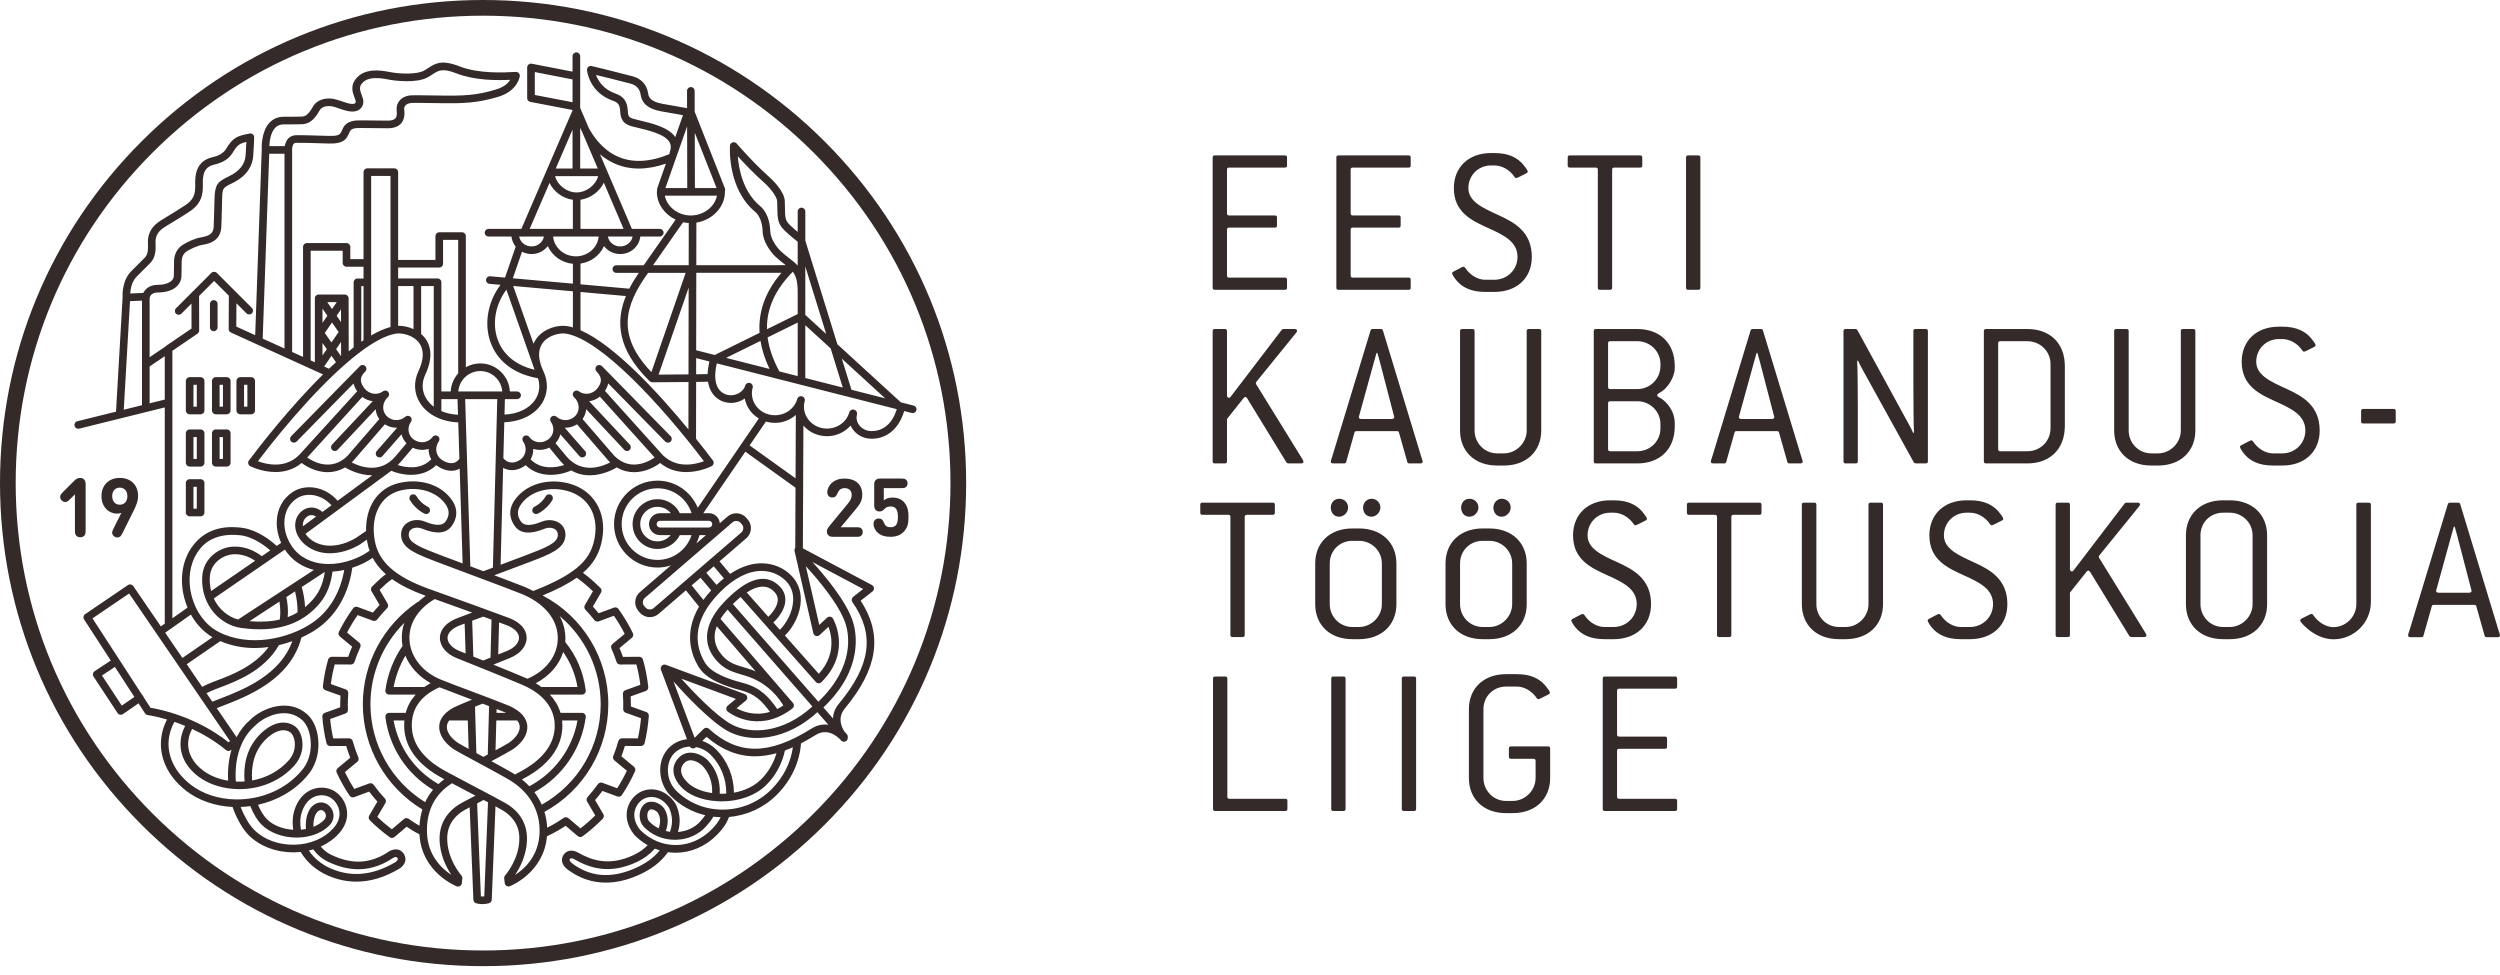 <?xml version="1.0" encoding="UTF-8"?>
<svg width="200px" height="78px" viewBox="0 0 200 78" version="1.1" xmlns="http://www.w3.org/2000/svg" xmlns:xlink="http://www.w3.org/1999/xlink">
    <title>253C058D-94C8-428B-95A4-128B9372834C</title>
    <g id="layouts" stroke="none" stroke-width="1" fill="none" fill-rule="evenodd">
        <g id="avaleht" transform="translate(-1165, -2720)" fill="#332A29">
            <g id="footer" transform="translate(0, 2669)">
                <g id="ektkl" transform="translate(1165, 51)">
                    <path d="M102.993,64.707 L102.993,64.075 C102.993,63.955 102.942,63.904 102.822,63.904 L98.359,63.904 C98.239,63.904 98.187,63.852 98.187,63.733 L98.187,54.292 C98.187,54.172 98.136,54.121 98.016,54.121 L97.213,54.121 C97.093,54.121 97.042,54.172 97.042,54.292 L97.042,64.707 C97.042,64.827 97.093,64.878 97.213,64.878 L102.822,64.878 C102.942,64.878 102.993,64.827 102.993,64.707 M107.645,64.707 L107.645,54.292 C107.645,54.172 107.594,54.121 107.474,54.121 L106.67,54.121 C106.55,54.121 106.499,54.172 106.499,54.292 L106.499,64.707 C106.499,64.827 106.55,64.878 106.67,64.878 L107.474,64.878 C107.594,64.878 107.645,64.827 107.645,64.707 M113.289,64.707 L113.289,54.292 C113.289,54.172 113.237,54.121 113.117,54.121 L112.313,54.121 C112.194,54.121 112.143,54.172 112.143,54.292 L112.143,64.707 C112.143,64.827 112.194,64.878 112.313,64.878 L113.117,64.878 C113.237,64.878 113.289,64.827 113.289,64.707 M124.012,62.245 L124.012,59.884 C124.012,59.765 123.96,59.713 123.84,59.713 L120.882,59.713 C120.762,59.713 120.711,59.765 120.711,59.884 L120.711,60.534 C120.711,60.654 120.762,60.705 120.882,60.705 L122.677,60.705 C122.797,60.705 122.848,60.757 122.848,60.876 L122.848,62.245 C122.848,63.237 122.01,64.075 121.018,64.075 L120.488,64.075 C119.462,64.075 118.675,63.237 118.675,62.245 L118.675,56.737 C118.675,55.711 119.462,54.925 120.488,54.925 L121.344,54.925 C121.908,54.925 122.541,55.25 122.951,55.865 C122.986,55.916 123.019,55.934 123.071,55.934 C123.122,55.934 123.191,55.9 123.259,55.865 L123.874,55.558 C123.943,55.524 123.994,55.472 123.994,55.404 C123.994,55.318 123.806,55.062 123.635,54.857 C123.173,54.309 122.49,53.933 121.344,53.933 L120.488,53.933 C118.675,53.933 117.512,55.079 117.512,56.737 L117.512,62.245 C117.512,63.904 118.675,65.05 120.488,65.05 L121.018,65.05 C122.831,65.05 124.012,63.904 124.012,62.245 M134.17,64.707 L134.17,64.075 C134.17,63.955 134.119,63.904 133.999,63.904 L129.535,63.904 C129.416,63.904 129.364,63.852 129.364,63.733 L129.364,60.073 C129.364,59.953 129.416,59.902 129.535,59.902 L133.195,59.902 C133.315,59.902 133.366,59.851 133.366,59.731 L133.366,59.098 C133.366,58.978 133.315,58.926 133.195,58.926 L129.535,58.926 C129.416,58.926 129.364,58.875 129.364,58.756 L129.364,55.267 C129.364,55.147 129.416,55.096 129.535,55.096 L133.999,55.096 C134.119,55.096 134.17,55.044 134.17,54.925 L134.17,54.292 C134.17,54.172 134.119,54.121 133.999,54.121 L128.39,54.121 C128.27,54.121 128.219,54.172 128.219,54.292 L128.219,64.707 C128.219,64.827 128.27,64.878 128.39,64.878 L133.999,64.878 C134.119,64.878 134.17,64.827 134.17,64.707 M189.671,48.169 L189.671,40.387 C189.671,40.267 189.619,40.216 189.499,40.216 L188.679,40.216 C188.559,40.216 188.507,40.267 188.507,40.387 L188.507,48.34 C188.507,49.332 187.67,50.17 186.678,50.17 C186.096,50.17 185.446,49.793 185.053,49.195 C185.019,49.144 184.968,49.11 184.916,49.11 C184.865,49.11 184.814,49.144 184.745,49.178 L184.129,49.486 C184.061,49.52 184.009,49.571 184.009,49.623 C184.009,49.708 184.181,49.913 184.386,50.102 C184.985,50.7 185.84,51.145 186.678,51.145 C188.336,51.145 189.671,49.793 189.671,48.169 L189.671,48.169 Z M200,50.837 C200,50.769 199.932,50.563 199.846,50.307 L196.819,40.336 C196.802,40.251 196.734,40.216 196.648,40.216 L195.998,40.216 C195.913,40.216 195.844,40.251 195.827,40.336 L192.766,50.409 C192.714,50.563 192.647,50.751 192.647,50.837 C192.647,50.923 192.714,50.974 192.834,50.974 L193.706,50.974 C193.792,50.974 193.86,50.939 193.878,50.854 L194.545,48.494 C194.562,48.409 194.63,48.391 194.716,48.391 L197.931,48.391 C198.016,48.391 198.085,48.409 198.102,48.494 L198.769,50.854 C198.786,50.939 198.854,50.974 198.94,50.974 L199.812,50.974 C199.932,50.974 200,50.923 200,50.837 L200,50.837 Z M197.726,47.263 C197.726,47.348 197.657,47.417 197.537,47.417 L195.075,47.417 C194.955,47.417 194.887,47.348 194.887,47.263 L196.118,42.799 C196.153,42.696 196.272,42.269 196.306,42.132 L196.374,42.132 C196.409,42.269 196.545,42.714 196.563,42.799 L197.726,47.263 Z M102.791,23.184 L97.184,23.184 C97.064,23.184 97.013,23.132 97.013,23.012 L97.013,12.603 C97.013,12.483 97.064,12.432 97.184,12.432 L102.791,12.432 C102.91,12.432 102.962,12.483 102.962,12.603 L102.962,13.236 C102.962,13.356 102.91,13.406 102.791,13.406 L98.329,13.406 C98.21,13.406 98.159,13.457 98.159,13.577 L98.159,17.065 C98.159,17.184 98.21,17.235 98.329,17.235 L101.987,17.235 C102.107,17.235 102.158,17.286 102.158,17.406 L102.158,18.039 C102.158,18.158 102.107,18.21 101.987,18.21 L98.329,18.21 C98.21,18.21 98.159,18.261 98.159,18.38 L98.159,22.038 C98.159,22.158 98.21,22.209 98.329,22.209 L102.791,22.209 C102.91,22.209 102.962,22.26 102.962,22.381 L102.962,23.012 C102.962,23.132 102.91,23.184 102.791,23.184 M112.686,23.184 L107.079,23.184 C106.96,23.184 106.908,23.132 106.908,23.012 L106.908,12.603 C106.908,12.483 106.96,12.432 107.079,12.432 L112.686,12.432 C112.806,12.432 112.857,12.483 112.857,12.603 L112.857,13.236 C112.857,13.356 112.806,13.406 112.686,13.406 L108.225,13.406 C108.105,13.406 108.053,13.457 108.053,13.577 L108.053,17.065 C108.053,17.184 108.105,17.235 108.225,17.235 L111.882,17.235 C112.002,17.235 112.053,17.286 112.053,17.406 L112.053,18.039 C112.053,18.158 112.002,18.21 111.882,18.21 L108.225,18.21 C108.105,18.21 108.053,18.261 108.053,18.38 L108.053,22.038 C108.053,22.158 108.105,22.209 108.225,22.209 L112.686,22.209 C112.806,22.209 112.857,22.26 112.857,22.381 L112.857,23.012 C112.857,23.132 112.806,23.184 112.686,23.184 M119.555,23.354 L118.82,23.354 C117.675,23.354 116.974,22.978 116.513,22.431 C116.359,22.243 116.17,21.953 116.17,21.868 C116.17,21.816 116.205,21.765 116.274,21.731 L116.923,21.388 C116.974,21.372 117.025,21.337 117.076,21.337 C117.128,21.337 117.179,21.372 117.213,21.423 C117.624,22.038 118.239,22.38 118.82,22.38 L119.555,22.38 C120.58,22.38 121.401,21.577 121.401,20.552 C121.401,19.338 120.307,18.808 119.094,18.261 C117.778,17.663 116.308,17.013 116.308,15.047 C116.308,13.389 117.47,12.244 119.281,12.244 L119.555,12.244 C120.7,12.244 121.384,12.62 121.845,13.15 C122.033,13.372 122.221,13.646 122.221,13.714 C122.221,13.782 122.17,13.834 122.102,13.868 L121.521,14.159 C121.453,14.193 121.35,14.244 121.299,14.244 C121.247,14.244 121.213,14.227 121.179,14.176 C120.769,13.56 120.136,13.236 119.555,13.236 L119.281,13.236 C118.273,13.236 117.47,14.022 117.47,15.047 C117.47,16.124 118.615,16.637 119.897,17.218 C121.162,17.799 122.546,18.552 122.546,20.552 C122.546,22.209 121.384,23.354 119.555,23.354 M131.21,13.406 L129.142,13.406 C129.023,13.406 128.971,13.458 128.971,13.577 L128.971,23.013 C128.971,23.132 128.92,23.184 128.8,23.184 L127.997,23.184 C127.878,23.184 127.826,23.132 127.826,23.013 L127.826,13.577 C127.826,13.458 127.774,13.406 127.655,13.406 L125.587,13.406 C125.468,13.406 125.416,13.355 125.416,13.235 L125.416,12.603 C125.416,12.484 125.468,12.432 125.587,12.432 L131.21,12.432 C131.33,12.432 131.382,12.484 131.382,12.603 L131.382,13.235 C131.382,13.355 131.33,13.406 131.21,13.406 M135.858,23.184 L135.055,23.184 C134.935,23.184 134.883,23.132 134.883,23.012 L134.883,12.603 C134.883,12.483 134.935,12.432 135.055,12.432 L135.858,12.432 C135.977,12.432 136.029,12.483 136.029,12.603 L136.029,23.012 C136.029,23.132 135.977,23.184 135.858,23.184 M104.09,37.073 L103.064,37.073 C103.013,37.073 102.945,37.039 102.911,36.988 L99.782,31.877 C99.731,31.809 99.68,31.758 99.629,31.758 C99.577,31.758 99.543,31.792 99.492,31.843 L98.159,33.518 L98.159,36.902 C98.159,37.022 98.107,37.073 97.987,37.073 L97.185,37.073 C97.065,37.073 97.013,37.022 97.013,36.902 L97.013,26.493 C97.013,26.373 97.065,26.322 97.185,26.322 L97.987,26.322 C98.107,26.322 98.159,26.373 98.159,26.493 L98.159,31.621 C98.159,31.741 98.227,31.826 98.312,31.826 C98.364,31.826 98.415,31.792 98.466,31.723 L102.535,26.39 C102.569,26.356 102.62,26.322 102.671,26.322 L103.577,26.322 C103.697,26.322 103.765,26.373 103.765,26.458 C103.765,26.493 103.748,26.544 103.714,26.596 L100.552,30.492 C100.501,30.544 100.466,30.595 100.466,30.647 C100.466,30.715 100.517,30.783 100.552,30.834 L104.141,36.646 C104.21,36.766 104.278,36.868 104.278,36.937 C104.278,37.022 104.21,37.073 104.09,37.073 M113.626,37.073 L112.754,37.073 C112.668,37.073 112.6,37.039 112.583,36.953 L111.916,34.595 C111.899,34.509 111.831,34.492 111.746,34.492 L108.532,34.492 C108.446,34.492 108.378,34.509 108.361,34.595 L107.695,36.953 C107.677,37.039 107.609,37.073 107.523,37.073 L106.651,37.073 C106.532,37.073 106.464,37.022 106.464,36.937 C106.464,36.851 106.532,36.663 106.583,36.509 L109.643,26.442 C109.66,26.356 109.728,26.322 109.814,26.322 L110.463,26.322 C110.549,26.322 110.617,26.356 110.635,26.442 L113.66,36.407 C113.745,36.663 113.814,36.868 113.814,36.937 C113.814,37.022 113.745,37.073 113.626,37.073 L113.626,37.073 Z M110.378,28.903 C110.361,28.817 110.224,28.373 110.19,28.237 L110.121,28.237 C110.087,28.373 109.968,28.801 109.933,28.903 L108.703,33.364 C108.703,33.45 108.771,33.518 108.891,33.518 L111.352,33.518 C111.472,33.518 111.54,33.45 111.54,33.364 L110.378,28.903 Z M120.307,37.244 L119.777,37.244 C117.966,37.244 116.804,36.099 116.804,34.441 L116.804,26.493 C116.804,26.374 116.855,26.322 116.975,26.322 L117.795,26.322 C117.915,26.322 117.966,26.374 117.966,26.493 L117.966,34.441 C117.966,35.433 118.752,36.27 119.777,36.27 L120.307,36.27 C121.299,36.27 122.136,35.433 122.136,34.441 L122.136,26.493 C122.136,26.374 122.188,26.322 122.307,26.322 L123.128,26.322 C123.247,26.322 123.299,26.374 123.299,26.493 L123.299,34.441 C123.299,36.099 122.12,37.244 120.307,37.244 M130.989,37.073 L127.672,37.073 C127.553,37.073 127.501,37.022 127.501,36.902 L127.501,26.493 C127.501,26.373 127.553,26.322 127.672,26.322 L130.989,26.322 C132.8,26.322 133.98,27.467 133.98,29.279 L133.98,29.467 C133.98,30.117 133.45,31.091 132.715,31.45 C132.63,31.501 132.578,31.552 132.578,31.621 C132.578,31.672 132.612,31.723 132.681,31.758 C133.313,32.065 133.98,32.868 133.98,33.86 L133.98,34.116 C133.98,35.928 132.8,37.073 130.989,37.073 L130.989,37.073 Z M132.835,29.108 C132.835,28.116 132.014,27.296 130.989,27.296 L128.818,27.296 C128.698,27.296 128.646,27.347 128.646,27.467 L128.646,30.954 C128.646,31.074 128.698,31.125 128.818,31.125 L130.989,31.125 C132.014,31.125 132.835,30.305 132.835,29.279 L132.835,29.108 Z M132.835,33.911 C132.835,32.92 132.014,32.099 130.989,32.099 L128.818,32.099 C128.698,32.099 128.646,32.151 128.646,32.27 L128.646,35.928 C128.646,36.047 128.698,36.099 128.818,36.099 L130.989,36.099 C132.014,36.099 132.835,35.296 132.835,34.27 L132.835,33.911 Z M144.029,37.073 L143.157,37.073 C143.072,37.073 143.003,37.039 142.986,36.953 L142.32,34.595 C142.302,34.509 142.234,34.492 142.148,34.492 L138.935,34.492 C138.85,34.492 138.782,34.509 138.764,34.595 L138.098,36.953 C138.081,37.039 138.012,37.073 137.926,37.073 L137.055,37.073 C136.935,37.073 136.867,37.022 136.867,36.937 C136.867,36.851 136.935,36.663 136.987,36.509 L140.046,26.442 C140.063,26.356 140.132,26.322 140.217,26.322 L140.867,26.322 C140.952,26.322 141.02,26.356 141.037,26.442 L144.063,36.407 C144.148,36.663 144.217,36.868 144.217,36.937 C144.217,37.022 144.148,37.073 144.029,37.073 L144.029,37.073 Z M140.781,28.903 C140.764,28.817 140.627,28.373 140.593,28.237 L140.525,28.237 C140.491,28.373 140.371,28.801 140.337,28.903 L139.106,33.364 C139.106,33.45 139.175,33.518 139.294,33.518 L141.755,33.518 C141.875,33.518 141.943,33.45 141.943,33.364 L140.781,28.903 Z M154.061,37.073 L153.257,37.073 C153.206,37.073 153.138,37.039 153.104,36.988 L148.95,29.467 C148.881,29.348 148.694,28.988 148.642,28.852 L148.574,28.868 C148.608,29.279 148.626,31.484 148.626,32.834 L148.626,36.902 C148.626,37.022 148.574,37.073 148.455,37.073 L147.651,37.073 C147.531,37.073 147.48,37.022 147.48,36.902 L147.48,26.493 C147.48,26.373 147.531,26.322 147.651,26.322 L148.437,26.322 C148.506,26.322 148.557,26.356 148.591,26.407 L152.745,34.013 C152.796,34.099 153.001,34.492 153.052,34.629 L153.121,34.612 C153.086,34.202 153.07,31.997 153.07,30.647 L153.07,26.493 C153.07,26.373 153.121,26.322 153.241,26.322 L154.061,26.322 C154.181,26.322 154.232,26.373 154.232,26.493 L154.232,36.902 C154.232,37.022 154.181,37.073 154.061,37.073 M162.195,37.073 L158.879,37.073 C158.759,37.073 158.708,37.022 158.708,36.902 L158.708,26.493 C158.708,26.373 158.759,26.322 158.879,26.322 L162.195,26.322 C164.007,26.322 165.187,27.467 165.187,29.279 L165.187,34.082 C165.187,35.911 164.007,37.073 162.195,37.073 L162.195,37.073 Z M164.042,29.108 C164.042,28.116 163.221,27.296 162.195,27.296 L160.024,27.296 C159.905,27.296 159.853,27.347 159.853,27.467 L159.853,35.928 C159.853,36.047 159.905,36.099 160.024,36.099 L162.195,36.099 C163.221,36.099 164.042,35.296 164.042,34.27 L164.042,29.108 Z M172.637,37.244 L172.107,37.244 C170.295,37.244 169.133,36.099 169.133,34.441 L169.133,26.493 C169.133,26.374 169.184,26.322 169.304,26.322 L170.124,26.322 C170.244,26.322 170.295,26.374 170.295,26.493 L170.295,34.441 C170.295,35.433 171.081,36.27 172.107,36.27 L172.637,36.27 C173.628,36.27 174.465,35.433 174.465,34.441 L174.465,26.493 C174.465,26.374 174.517,26.322 174.637,26.322 L175.457,26.322 C175.577,26.322 175.628,26.374 175.628,26.493 L175.628,34.441 C175.628,36.099 174.449,37.244 172.637,37.244 M182.583,37.244 L181.848,37.244 C180.703,37.244 180.002,36.868 179.541,36.321 C179.387,36.134 179.198,35.843 179.198,35.758 C179.198,35.706 179.233,35.654 179.302,35.62 L179.951,35.278 C180.002,35.262 180.053,35.227 180.105,35.227 C180.156,35.227 180.207,35.262 180.241,35.313 C180.652,35.928 181.267,36.27 181.848,36.27 L182.583,36.27 C183.608,36.27 184.429,35.467 184.429,34.441 C184.429,33.228 183.335,32.698 182.122,32.15 C180.806,31.553 179.336,30.903 179.336,28.937 C179.336,27.279 180.498,26.134 182.31,26.134 L182.583,26.134 C183.728,26.134 184.412,26.51 184.873,27.04 C185.061,27.262 185.25,27.535 185.25,27.604 C185.25,27.672 185.198,27.724 185.13,27.758 L184.549,28.049 C184.481,28.083 184.378,28.134 184.327,28.134 C184.276,28.134 184.241,28.117 184.207,28.065 C183.797,27.45 183.164,27.125 182.583,27.125 L182.31,27.125 C181.301,27.125 180.498,27.912 180.498,28.937 C180.498,30.014 181.643,30.527 182.925,31.108 C184.19,31.689 185.574,32.441 185.574,34.441 C185.574,36.099 184.412,37.244 182.583,37.244 M191.487,33.877 L189.059,33.877 C188.94,33.877 188.889,33.826 188.889,33.706 L188.889,32.886 C188.889,32.766 188.94,32.715 189.059,32.715 L191.487,32.715 C191.607,32.715 191.658,32.766 191.658,32.886 L191.658,33.706 C191.658,33.826 191.607,33.877 191.487,33.877 M101.816,41.186 L99.748,41.186 C99.629,41.186 99.577,41.237 99.577,41.357 L99.577,50.792 C99.577,50.912 99.526,50.963 99.406,50.963 L98.603,50.963 C98.484,50.963 98.432,50.912 98.432,50.792 L98.432,41.357 C98.432,41.237 98.38,41.186 98.261,41.186 L96.193,41.186 C96.074,41.186 96.022,41.135 96.022,41.015 L96.022,40.383 C96.022,40.263 96.074,40.212 96.193,40.212 L101.816,40.212 C101.936,40.212 101.988,40.263 101.988,40.383 L101.988,41.015 C101.988,41.135 101.936,41.186 101.816,41.186 M108.72,51.134 L108.19,51.134 C106.379,51.134 105.216,49.989 105.216,48.331 L105.216,45.079 C105.216,43.422 106.379,42.276 108.19,42.276 L108.72,42.276 C110.532,42.276 111.712,43.422 111.712,45.079 L111.712,48.331 C111.712,49.989 110.532,51.134 108.72,51.134 L108.72,51.134 Z M110.549,45.079 C110.549,44.054 109.712,43.267 108.72,43.267 L108.19,43.267 C107.165,43.267 106.379,44.054 106.379,45.079 L106.379,48.331 C106.379,49.322 107.165,50.16 108.19,50.16 L108.72,50.16 C109.712,50.16 110.549,49.322 110.549,48.331 L110.549,45.079 Z M107.13,41.336 C106.704,41.336 106.464,40.994 106.464,40.601 C106.464,40.242 106.72,39.9 107.13,39.9 C107.541,39.9 107.849,40.208 107.849,40.601 C107.849,40.977 107.524,41.336 107.13,41.336 L107.13,41.336 Z M109.712,41.336 C109.284,41.336 109.045,40.994 109.045,40.601 C109.045,40.242 109.336,39.9 109.712,39.9 C110.122,39.9 110.43,40.208 110.43,40.601 C110.43,40.977 110.105,41.336 109.712,41.336 L109.712,41.336 Z M119.145,51.134 L118.615,51.134 C116.804,51.134 115.641,49.989 115.641,48.331 L115.641,45.079 C115.641,43.422 116.804,42.276 118.615,42.276 L119.145,42.276 C120.957,42.276 122.137,43.422 122.137,45.079 L122.137,48.331 C122.137,49.989 120.957,51.134 119.145,51.134 L119.145,51.134 Z M120.974,45.079 C120.974,44.054 120.137,43.267 119.145,43.267 L118.615,43.267 C117.59,43.267 116.804,44.054 116.804,45.079 L116.804,48.331 C116.804,49.322 117.59,50.16 118.615,50.16 L119.145,50.16 C120.137,50.16 120.974,49.322 120.974,48.331 L120.974,45.079 Z M117.555,41.336 C117.129,41.336 116.889,40.994 116.889,40.601 C116.889,40.242 117.145,39.9 117.555,39.9 C117.966,39.9 118.274,40.208 118.274,40.601 C118.274,40.977 117.949,41.336 117.555,41.336 L117.555,41.336 Z M120.137,41.336 C119.709,41.336 119.47,40.994 119.47,40.601 C119.47,40.242 119.76,39.9 120.137,39.9 C120.547,39.9 120.855,40.208 120.855,40.601 C120.855,40.977 120.53,41.336 120.137,41.336 L120.137,41.336 Z M129.091,51.134 L128.356,51.134 C127.211,51.134 126.51,50.758 126.049,50.21 C125.895,50.023 125.707,49.732 125.707,49.647 C125.707,49.595 125.741,49.544 125.81,49.51 L126.459,49.168 C126.51,49.151 126.562,49.117 126.613,49.117 C126.664,49.117 126.715,49.151 126.749,49.203 C127.16,49.818 127.775,50.16 128.356,50.16 L129.091,50.16 C130.117,50.16 130.938,49.356 130.938,48.331 C130.938,47.117 129.843,46.587 128.63,46.04 C127.314,45.442 125.844,44.793 125.844,42.827 C125.844,41.169 127.006,40.024 128.818,40.024 L129.091,40.024 C130.237,40.024 130.92,40.4 131.382,40.93 C131.57,41.151 131.758,41.425 131.758,41.494 C131.758,41.562 131.707,41.614 131.638,41.647 L131.057,41.938 C130.989,41.972 130.886,42.024 130.835,42.024 C130.784,42.024 130.75,42.006 130.715,41.955 C130.305,41.34 129.673,41.015 129.091,41.015 L128.818,41.015 C127.809,41.015 127.006,41.801 127.006,42.827 C127.006,43.904 128.151,44.416 129.433,44.998 C130.699,45.579 132.083,46.331 132.083,48.331 C132.083,49.989 130.92,51.134 129.091,51.134 M140.747,41.186 L138.679,41.186 C138.559,41.186 138.508,41.237 138.508,41.357 L138.508,50.792 C138.508,50.912 138.457,50.963 138.337,50.963 L137.533,50.963 C137.414,50.963 137.362,50.912 137.362,50.792 L137.362,41.357 C137.362,41.237 137.311,41.186 137.192,41.186 L135.123,41.186 C135.004,41.186 134.952,41.135 134.952,41.015 L134.952,40.383 C134.952,40.263 135.004,40.212 135.123,40.212 L140.747,40.212 C140.867,40.212 140.918,40.263 140.918,40.383 L140.918,41.015 C140.918,41.135 140.867,41.186 140.747,41.186 M147.651,51.134 L147.121,51.134 C145.309,51.134 144.147,49.989 144.147,48.331 L144.147,40.383 C144.147,40.263 144.198,40.212 144.318,40.212 L145.138,40.212 C145.258,40.212 145.309,40.263 145.309,40.383 L145.309,48.331 C145.309,49.322 146.096,50.16 147.121,50.16 L147.651,50.16 C148.642,50.16 149.48,49.322 149.48,48.331 L149.48,40.383 C149.48,40.263 149.531,40.212 149.651,40.212 L150.471,40.212 C150.591,40.212 150.642,40.263 150.642,40.383 L150.642,48.331 C150.642,49.989 149.463,51.134 147.651,51.134 M157.597,51.134 L156.862,51.134 C155.717,51.134 155.016,50.758 154.555,50.21 C154.401,50.023 154.213,49.732 154.213,49.647 C154.213,49.595 154.247,49.544 154.316,49.51 L154.965,49.168 C155.016,49.151 155.068,49.117 155.119,49.117 C155.17,49.117 155.221,49.151 155.256,49.203 C155.666,49.818 156.281,50.16 156.862,50.16 L157.597,50.16 C158.623,50.16 159.444,49.356 159.444,48.331 C159.444,47.117 158.349,46.587 157.136,46.04 C155.82,45.442 154.35,44.793 154.35,42.827 C154.35,41.169 155.512,40.024 157.324,40.024 L157.597,40.024 C158.743,40.024 159.426,40.4 159.888,40.93 C160.076,41.151 160.264,41.425 160.264,41.494 C160.264,41.562 160.213,41.614 160.144,41.647 L159.563,41.938 C159.495,41.972 159.392,42.024 159.341,42.024 C159.29,42.024 159.256,42.006 159.221,41.955 C158.811,41.34 158.179,41.015 157.597,41.015 L157.324,41.015 C156.315,41.015 155.512,41.801 155.512,42.827 C155.512,43.904 156.657,44.416 157.939,44.998 C159.205,45.579 160.589,46.331 160.589,48.331 C160.589,49.989 159.426,51.134 157.597,51.134 M171.526,50.963 L170.501,50.963 C170.45,50.963 170.381,50.929 170.347,50.878 L167.219,45.767 C167.167,45.699 167.116,45.648 167.065,45.648 C167.014,45.648 166.98,45.682 166.928,45.733 L165.595,47.408 L165.595,50.792 C165.595,50.912 165.544,50.963 165.424,50.963 L164.62,50.963 C164.501,50.963 164.45,50.912 164.45,50.792 L164.45,40.383 C164.45,40.263 164.501,40.212 164.62,40.212 L165.424,40.212 C165.544,40.212 165.595,40.263 165.595,40.383 L165.595,45.51 C165.595,45.63 165.663,45.715 165.749,45.715 C165.8,45.715 165.851,45.682 165.902,45.613 L169.971,40.28 C170.005,40.246 170.056,40.212 170.107,40.212 L171.013,40.212 C171.133,40.212 171.201,40.263 171.201,40.348 C171.201,40.383 171.184,40.434 171.15,40.485 L167.988,44.382 C167.937,44.433 167.902,44.484 167.902,44.536 C167.902,44.605 167.954,44.673 167.988,44.724 L171.577,50.536 C171.645,50.655 171.714,50.758 171.714,50.827 C171.714,50.912 171.645,50.963 171.526,50.963 M178.378,51.134 L177.848,51.134 C176.037,51.134 174.874,49.989 174.874,48.331 L174.874,42.827 C174.874,41.169 176.037,40.024 177.848,40.024 L178.378,40.024 C180.19,40.024 181.369,41.169 181.369,42.827 L181.369,48.331 C181.369,49.989 180.19,51.134 178.378,51.134 L178.378,51.134 Z M180.207,42.827 C180.207,41.801 179.37,41.015 178.378,41.015 L177.848,41.015 C176.823,41.015 176.037,41.801 176.037,42.827 L176.037,48.331 C176.037,49.322 176.823,50.16 177.848,50.16 L178.378,50.16 C179.37,50.16 180.207,49.322 180.207,48.331 L180.207,42.827 Z" id="Combined-Shape"></path>
                    <path d="M38.647,0 C48.969,0 58.675,4.02 65.974,11.319 C73.273,18.619 77.293,28.324 77.293,38.647 C77.293,48.97 73.273,58.675 65.974,65.975 C58.675,73.274 48.969,77.293 38.647,77.293 C28.323,77.293 18.618,73.274 11.319,65.975 C4.02,58.675 0,48.97 0,38.647 C0,28.324 4.02,18.619 11.319,11.319 C18.618,4.02 28.323,0 38.647,0 Z M38.647,1.255 C28.659,1.255 19.269,5.144 12.206,12.207 C5.144,19.269 1.255,28.659 1.255,38.647 C1.255,48.635 5.144,58.025 12.206,65.087 C19.269,72.15 28.659,76.039 38.647,76.039 C48.635,76.039 58.024,72.15 65.087,65.087 C72.149,58.025 76.038,48.635 76.038,38.647 C76.038,28.659 72.149,19.269 65.087,12.207 C58.024,5.144 48.635,1.255 38.647,1.255 Z M46.109,4.191 C46.277,4.191 46.414,4.329 46.414,4.497 L46.414,8.632 L47.09,10.214 C47.46,10.912 48.188,11.97 49.394,12.514 C50.571,13.045 51.966,12.984 53.539,12.336 L53.565,12.265 C53.565,12.232 53.57,12.199 53.582,12.166 C53.694,11.866 53.691,11.613 53.575,11.397 C53.223,10.74 51.89,10.427 50.918,10.197 L50.875,10.188 C50.253,10.042 49.667,9.904 49.619,8.943 C49.588,8.317 49.42,8.198 48.985,8.04 C47.144,7.374 46.966,5.681 46.96,5.609 C46.951,5.511 46.989,5.415 47.063,5.35 C47.137,5.286 47.239,5.261 47.334,5.284 C47.349,5.288 48.909,5.657 50.585,6.097 C51.303,6.285 51.753,6.776 51.853,7.478 C51.88,7.67 51.944,8.119 52.988,8.303 C53.968,8.476 54.629,8.593 54.965,8.653 L54.962,7.271 C54.961,7.102 55.098,6.965 55.266,6.964 L55.337,6.972 C55.471,7.004 55.572,7.125 55.572,7.269 L55.576,8.94 L57.997,15.079 C58.028,15.158 58.024,15.242 57.992,15.314 C57.993,15.326 57.996,15.338 57.996,15.351 C57.996,16.565 56.988,17.607 55.71,17.81 L55.705,21.216 L62.86,21.213 C62.83,21.19 62.801,21.167 62.771,21.143 C62.552,20.976 62.305,20.787 62.04,20.535 C61.667,20.181 61.03,19.355 61.01,18.499 C60.993,17.844 60.764,17.239 60.426,16.959 C58.189,15.106 58.388,11.8 58.397,11.661 C58.406,11.537 58.488,11.431 58.606,11.391 C58.724,11.353 58.853,11.388 58.933,11.482 C58.947,11.498 60.248,13.017 61.528,14.147 C61.654,14.258 62.76,15.258 62.784,16.097 C62.79,16.278 62.793,16.441 62.795,16.589 C62.807,17.417 62.81,17.64 63.209,18.018 C63.415,18.214 63.631,18.401 63.815,18.554 L63.815,16.918 C63.815,16.749 63.952,16.613 64.121,16.613 C64.289,16.613 64.426,16.749 64.426,16.918 L64.426,19.254 L66.989,27.54 L72.064,32.185 L73.092,32.447 C73.256,32.488 73.354,32.655 73.313,32.818 C73.277,32.956 73.153,33.048 73.018,33.048 C72.993,33.048 72.967,33.045 72.942,33.039 L72.337,32.884 C71.8,34.639 70.612,35.099 69.758,35.099 C69.562,35.099 69.384,35.074 69.235,35.037 C68.77,34.917 68.367,34.614 68.131,34.204 C68.101,34.151 68.074,34.097 68.05,34.042 C67.587,34.576 66.894,34.897 66.16,34.897 C65.952,34.897 65.74,34.872 65.53,34.817 C65.029,34.689 64.595,34.418 64.273,34.042 L64.229,43.865 L69.755,46.803 C69.847,46.852 69.907,46.943 69.916,47.046 C69.925,47.149 69.882,47.249 69.801,47.313 L68.853,48.054 C70.639,50.796 70.241,53.469 67.584,56.683 C66.983,57.41 67.311,58.15 67.554,58.52 L67.751,58.745 C67.814,58.818 67.836,58.913 67.819,59.002 C67.83,59.102 67.792,59.204 67.709,59.272 C67.578,59.378 67.387,59.358 67.28,59.228 C67.24,59.178 66.343,58.112 65.24,58.806 C64.843,59.054 64.457,59.275 64.079,59.469 C63.977,60.926 63.33,62.397 62.146,63.58 C61.114,64.613 59.77,65.234 58.327,65.356 C58.117,65.897 57.829,66.319 57.336,66.812 C56.399,67.75 55.223,68.219 54.049,68.219 C53.844,68.219 53.64,68.203 53.436,68.175 C52.866,68.978 52.08,69.577 50.97,70.055 C50.112,70.425 49.275,70.609 48.474,70.609 C47.385,70.609 46.364,70.269 45.45,69.591 C45.378,69.543 45.042,69.299 44.969,68.936 C44.93,68.743 44.972,68.549 45.09,68.377 C45.337,68.015 45.79,67.949 46.245,68.208 C47.273,68.794 48.71,69.346 50.706,68.397 C51.139,68.191 51.497,67.937 51.812,67.615 C51.444,67.405 51.093,67.139 50.771,66.817 C50.763,66.81 50.756,66.801 50.749,66.793 C50.142,66.039 50.09,65.35 50.153,64.905 C50.235,64.332 50.552,63.814 51.024,63.484 C51.446,63.189 51.993,63.082 52.524,63.191 C53.138,63.318 53.683,63.723 54.059,64.33 C54.065,64.341 54.071,64.353 54.077,64.364 C54.409,65.097 54.462,65.803 54.237,66.561 C54.947,66.503 55.592,66.2 56.028,65.705 C56.19,65.523 56.316,65.375 56.422,65.22 C55.38,64.974 54.429,64.45 53.66,63.681 C52.594,62.615 52.528,60.811 53.52,59.819 C53.906,59.433 54.408,59.201 54.959,59.137 L52.875,53.578 C52.833,53.466 52.86,53.34 52.945,53.255 C53.029,53.171 53.155,53.143 53.267,53.185 L59.583,55.525 C59.685,55.562 59.759,55.652 59.777,55.76 C59.796,55.867 59.755,55.977 59.671,56.046 L58.925,56.661 C59.409,56.928 60.39,57.311 61.592,56.951 C60.956,56.059 60.361,55.511 59.332,55.241 C57.976,54.883 56.504,54.376 55.87,53.32 C55.3,52.37 54.691,50.631 55.923,48.529 L54.873,47.227 L52.688,49.112 C52.494,49.279 52.246,49.372 51.989,49.372 C51.678,49.372 51.383,49.236 51.179,49.001 L51.076,48.882 C50.691,48.435 50.741,47.759 51.188,47.373 L53.674,45.229 C53.335,45.34 52.975,45.403 52.599,45.403 C50.682,45.403 49.123,43.844 49.123,41.927 C49.123,40.011 50.682,38.452 52.599,38.452 C54.054,38.452 55.301,39.353 55.818,40.625 L60.706,33.477 C60.352,33.267 60.058,32.974 59.851,32.614 C59.717,32.382 59.629,32.135 59.581,31.882 C59.271,32.105 58.884,32.234 58.483,32.234 C58.329,32.234 58.174,32.216 58.02,32.177 C57.547,32.055 57.152,31.756 56.909,31.332 C56.774,31.1 56.686,30.834 56.641,30.537 C56.327,30.543 56.008,30.549 55.691,30.554 L55.683,35.1 C56.306,35.877 56.778,36.497 57.034,36.838 C57.087,36.91 57.107,37.001 57.087,37.088 C57.068,37.176 57.011,37.25 56.932,37.291 C56.917,37.3 56.011,37.766 54.903,37.766 C54.229,37.766 53.48,37.592 52.812,37.038 C52.343,37.398 51.577,37.775 50.731,37.775 C50.279,37.775 49.805,37.667 49.342,37.392 C49.191,37.486 48.273,38.025 47.181,38.025 C46.705,38.025 46.197,37.922 45.705,37.635 C45.313,37.815 44.713,37.988 44.065,37.988 C43.381,37.988 42.645,37.794 42.051,37.214 C42.019,37.239 41.988,37.264 41.955,37.286 C41.632,37.506 41.286,37.613 40.956,37.613 C40.706,37.613 40.466,37.55 40.25,37.428 L40.048,45.182 C40.239,45.11 40.425,45.04 40.6,44.974 C41.319,44.705 41.884,44.494 42.098,44.412 C43.717,43.796 44.564,43.446 44.624,42.854 C44.645,42.639 44.579,42.472 44.427,42.359 C44.212,42.199 43.863,42.175 43.559,42.3 C42.407,42.775 41.605,42.697 41.172,42.068 C40.613,41.254 40.721,40.431 41.492,39.624 C42.419,38.652 43.992,38.278 45.498,38.673 C47.479,39.192 48.556,40.978 48.178,43.118 C47.986,44.206 47.523,45.062 46.637,45.826 C47.101,46.167 47.523,46.532 48.032,47.034 C48.132,47.132 48.152,47.285 48.082,47.405 L47.43,48.521 C47.588,48.694 47.744,48.875 47.895,49.061 L49.12,48.608 C49.249,48.56 49.393,48.604 49.473,48.715 C49.914,49.327 50.304,49.98 50.631,50.655 C50.693,50.781 50.659,50.933 50.552,51.023 L49.561,51.845 C49.659,52.077 49.749,52.313 49.832,52.55 L51.142,52.543 C51.279,52.543 51.399,52.634 51.437,52.765 C51.64,53.478 51.783,54.216 51.862,54.959 C51.877,55.099 51.794,55.23 51.662,55.278 L50.454,55.711 C50.465,55.927 50.471,56.144 50.471,56.36 C50.471,56.413 50.471,56.466 50.47,56.52 L51.703,56.961 C51.831,57.007 51.914,57.133 51.905,57.269 C51.854,58.004 51.741,58.736 51.569,59.449 C51.536,59.585 51.414,59.682 51.272,59.682 L49.991,59.675 C49.908,59.954 49.815,60.231 49.711,60.503 L50.718,61.34 C50.824,61.427 50.857,61.574 50.802,61.699 C50.508,62.357 50.155,62.997 49.753,63.601 C49.675,63.719 49.526,63.767 49.394,63.718 L48.193,63.275 C48.007,63.526 47.81,63.771 47.606,64.004 L48.265,65.131 C48.334,65.25 48.315,65.4 48.22,65.498 C47.722,66.009 47.179,66.482 46.605,66.905 C46.492,66.989 46.335,66.984 46.227,66.892 L45.25,66.064 C44.917,66.285 44.356,66.631 43.759,66.898 C43.505,69.833 40.818,70.886 40.789,70.898 C40.755,70.911 40.718,70.917 40.681,70.917 C40.626,70.917 40.571,70.902 40.522,70.873 C40.442,70.823 40.389,70.74 40.378,70.646 L40.335,70.269 C40.326,70.181 40.354,70.095 40.412,70.03 C40.424,70.017 41.573,68.719 41.548,67.022 C41.531,65.846 40.804,65.173 40.197,64.817 C40.074,64.744 39.88,64.637 39.639,64.506 L39.34,71.975 C39.334,72.104 39.249,72.217 39.125,72.255 C38.943,72.31 38.764,72.329 38.606,72.329 C38.315,72.329 38.1,72.265 38.086,72.261 C37.962,72.223 37.876,72.111 37.87,71.981 L37.573,64.583 C37.386,64.68 37.234,64.762 37.127,64.825 C36.521,65.182 35.793,65.854 35.777,67.031 C35.752,68.727 36.901,70.025 36.912,70.039 C36.97,70.103 36.999,70.19 36.989,70.277 L36.946,70.655 C36.935,70.749 36.882,70.832 36.802,70.881 C36.753,70.911 36.699,70.926 36.643,70.926 C36.606,70.926 36.57,70.919 36.535,70.906 C36.506,70.895 33.721,69.802 33.556,66.743 C33.162,66.553 32.764,66.295 32.533,66.137 L31.558,66.964 C31.502,67.013 31.431,67.037 31.361,67.037 C31.298,67.037 31.236,67.017 31.182,66.979 C30.613,66.567 30.075,66.109 29.584,65.619 C29.486,65.52 29.466,65.369 29.536,65.249 L30.191,64.128 C29.96,63.87 29.739,63.602 29.534,63.327 L28.329,63.773 C28.197,63.821 28.048,63.774 27.97,63.657 C27.577,63.072 27.229,62.452 26.936,61.813 C26.878,61.688 26.912,61.539 27.018,61.451 L28.02,60.619 C27.899,60.311 27.791,59.996 27.696,59.677 L26.415,59.683 C26.273,59.683 26.151,59.587 26.118,59.45 C25.949,58.757 25.838,58.045 25.786,57.335 C25.775,57.199 25.858,57.072 25.987,57.025 L27.218,56.585 C27.216,56.511 27.215,56.436 27.215,56.361 C27.215,56.127 27.223,55.888 27.237,55.648 L26.032,55.217 C25.899,55.169 25.816,55.036 25.832,54.896 C25.912,54.173 26.053,53.456 26.25,52.764 C26.287,52.633 26.407,52.543 26.543,52.543 L27.855,52.55 C27.951,52.274 28.057,52.001 28.172,51.734 L27.188,50.917 C27.079,50.826 27.047,50.673 27.11,50.546 C27.435,49.89 27.819,49.256 28.252,48.662 C28.332,48.551 28.476,48.508 28.605,48.555 L29.833,49.009 C30.003,48.801 30.182,48.597 30.368,48.401 L29.721,47.293 C29.649,47.171 29.671,47.017 29.772,46.919 C29.859,46.835 29.937,46.76 30.009,46.689 C30.311,46.394 30.519,46.194 30.87,45.936 C30.417,45.539 30.068,45.105 29.815,44.629 C29.388,44.925 28.822,45.213 28.182,45.422 C27.884,47.558 26.86,49.309 25.28,50.362 C24.965,50.572 24.57,50.794 24.116,51 C23.23,54.385 19.801,55.704 17.747,56.493 L17.451,56.607 C17.413,56.622 17.377,56.638 17.34,56.653 L18.927,58.974 C19.207,58.439 19.568,57.972 20.007,57.596 C20.995,56.615 23.135,55.807 24.613,57.177 C25.133,57.659 25.456,58.51 25.477,59.453 C25.5,60.456 25.169,61.408 24.571,62.066 C23.602,63.226 22.201,64.037 20.641,64.381 C20.842,64.866 21.091,65.271 21.358,65.538 C21.845,66.025 22.615,66.33 23.459,66.384 C23.366,65.713 23.383,64.991 23.811,64.213 C24.142,63.613 24.657,63.205 25.261,63.065 C25.816,62.936 26.411,63.045 26.853,63.354 C27.351,63.701 27.689,64.269 27.759,64.872 C27.809,65.313 27.739,65.983 27.117,66.676 C26.722,67.115 26.224,67.469 25.659,67.725 C25.889,68.007 26.179,68.233 26.524,68.397 C28.133,69.163 29.543,69.107 30.959,68.224 C31.326,67.933 31.87,67.801 32.216,68.191 C32.435,68.438 32.452,68.679 32.428,68.837 C32.381,69.137 32.154,69.37 31.957,69.488 C30.793,70.183 29.641,70.532 28.511,70.532 C27.749,70.532 26.997,70.373 26.259,70.055 C25.304,69.644 24.548,68.988 24.055,68.155 C23.906,68.171 23.757,68.182 23.604,68.186 L23.448,68.188 C22.061,68.188 20.772,67.691 19.893,66.812 C19.411,66.33 18.914,65.457 18.604,64.556 C17.187,64.49 15.87,64.03 14.87,63.247 C13.39,62.088 12.678,60.508 12.917,58.915 C12.987,58.443 13.138,57.99 13.361,57.56 C12.447,57.291 11.834,57.206 11.819,57.204 C11.731,57.193 11.651,57.143 11.603,57.068 L11.083,56.267 L9.833,57.128 C9.781,57.163 9.721,57.182 9.659,57.182 C9.64,57.182 9.62,57.18 9.601,57.176 C9.52,57.16 9.45,57.113 9.405,57.044 L7.481,54.121 C7.388,53.98 7.427,53.791 7.567,53.698 L8.861,52.843 L6.726,49.552 C6.635,49.413 6.672,49.227 6.81,49.134 L10.238,46.804 C10.376,46.709 10.566,46.745 10.661,46.884 L12.868,50.112 L13.181,49.892 L13.181,32.594 L9.655,33.468 C9.645,33.471 9.635,33.474 9.624,33.476 L6.333,34.292 C6.309,34.298 6.284,34.301 6.259,34.301 C6.122,34.301 5.998,34.208 5.964,34.069 C5.923,33.906 6.023,33.74 6.186,33.699 L9.281,32.933 L9.807,23.801 C9.795,23.616 9.754,22.447 10.503,21.695 C10.785,21.412 10.977,21.22 11.153,21.043 L11.362,20.835 C11.432,20.765 11.504,20.693 11.584,20.614 C11.867,20.333 11.849,19.866 11.836,19.525 C11.833,19.459 11.831,19.398 11.831,19.346 C11.831,18.613 12.189,18.042 12.924,17.601 C13.641,17.171 14.601,16.576 14.902,16.365 C15.508,15.94 15.625,15.48 15.618,14.873 L15.616,14.799 C15.607,14.182 15.585,12.898 17.007,12.574 C17.537,12.454 17.891,12.235 18.088,11.906 C18.641,10.981 19.004,10.869 19.971,10.682 C20.061,10.664 20.156,10.689 20.227,10.749 C20.297,10.808 20.337,10.897 20.334,10.99 C20.334,10.997 20.314,11.727 20.258,12.481 C20.209,13.123 19.885,14.019 18.611,14.639 L18.57,14.659 C17.796,15.037 17.795,15.069 17.771,15.915 C17.76,16.296 17.751,16.637 17.744,16.938 C17.73,17.504 17.72,17.914 17.703,18.181 C17.637,19.226 16.833,19.479 16.234,19.58 C15.743,19.662 15.282,19.906 14.978,20.081 C14.652,20.271 14.536,20.618 14.536,20.88 C14.536,21.05 14.532,21.256 14.527,21.462 C14.522,21.663 14.518,21.865 14.518,22.031 C14.518,22.861 13.777,23.398 12.629,23.398 C12.032,23.398 11.981,23.793 11.979,23.811 C11.977,23.826 11.973,23.842 11.969,23.857 L11.969,28.578 L13.246,27.715 C13.265,27.691 13.287,27.668 13.314,27.65 L15.323,26.283 L15.318,24.286 L14.511,25.094 C14.451,25.154 14.373,25.184 14.295,25.184 C14.217,25.184 14.139,25.154 14.079,25.094 C13.96,24.975 13.96,24.782 14.079,24.663 L16.912,21.829 C17.027,21.715 17.23,21.715 17.344,21.829 L20.151,24.636 C20.27,24.755 20.27,24.949 20.151,25.068 C20.032,25.187 19.839,25.187 19.719,25.068 L18.914,24.262 L18.904,26.128 L20.416,26.815 L20.938,11.996 C20.93,11.839 20.884,10.535 21.561,9.814 C21.857,9.5 22.238,9.341 22.698,9.341 L23.283,9.34 C23.601,9.339 23.711,9.337 24.071,9.329 L24.137,9.327 C24.474,9.32 24.702,9.118 25.038,8.529 C25.374,7.94 26.183,7.719 27.006,7.994 C27.099,8.024 27.185,8.053 27.266,8.081 C27.696,8.227 27.956,8.315 28.192,8.315 C28.299,8.315 28.396,8.282 28.433,8.233 C28.471,8.183 28.456,8.094 28.438,8.03 C28.416,7.953 28.386,7.872 28.354,7.786 C28.199,7.37 27.987,6.8 28.578,6.183 C29.256,5.476 30.372,5.602 31.152,5.758 C31.912,5.909 33.315,5.981 33.915,5.654 C34.04,5.586 34.153,5.511 34.264,5.439 C34.807,5.083 35.321,4.747 36.735,5.3 C38.309,5.916 40.304,5.805 41.262,5.752 C41.354,5.747 41.441,5.783 41.503,5.849 C41.564,5.916 41.593,6.006 41.582,6.096 C41.575,6.144 41.415,7.26 39.897,7.732 C38.223,8.252 36.967,8.276 35.375,8.256 C35.042,8.252 34.742,8.247 34.474,8.243 C34.036,8.236 33.679,8.231 33.409,8.23 L33.169,8.23 C33.064,8.231 32.981,8.233 32.921,8.237 C32.704,8.252 32.523,8.328 32.424,8.446 C32.351,8.536 32.323,8.646 32.34,8.786 C32.361,8.963 32.425,9.5 32.08,9.881 C31.842,10.143 31.475,10.268 30.981,10.26 C30.356,10.247 29.831,10.245 29.41,10.244 C29.244,10.244 29.094,10.243 28.963,10.242 L28.904,10.241 C28.467,10.237 28.122,10.254 27.991,10.512 C27.966,10.563 27.944,10.614 27.922,10.664 C27.71,11.149 27.457,11.516 26.332,11.481 C26.088,11.473 25.903,11.469 25.725,11.466 C25.494,11.461 25.277,11.456 24.964,11.444 C24.568,11.429 24.214,11.426 23.699,11.426 C23.589,11.426 23.538,11.464 23.506,11.498 C23.389,11.62 23.367,11.869 23.367,11.961 C23.367,11.972 23.37,11.982 23.37,11.993 L23.37,28.157 L24.244,28.554 L24.244,19.751 C24.244,19.583 24.38,19.446 24.549,19.446 L27.719,19.446 C27.888,19.446 28.025,19.583 28.025,19.751 L28.025,20.728 L29.083,20.728 L29.083,13.772 C29.083,13.604 29.219,13.467 29.387,13.467 L31.546,13.467 C31.714,13.467 31.851,13.604 31.851,13.772 L31.851,20.796 L34.835,20.796 L34.835,18.886 C34.835,18.718 34.972,18.581 35.14,18.581 L36.962,18.581 C37.13,18.581 37.267,18.718 37.267,18.886 L37.267,29.376 C37.61,29.184 38.003,29.073 38.423,29.073 C39.688,29.073 40.723,30.069 40.791,31.318 L41.367,31.318 C41.535,31.318 41.672,31.455 41.672,31.623 C41.672,31.792 41.535,31.929 41.367,31.929 L40.392,31.929 L40.36,33.167 C41.451,33.12 42.363,32.678 42.831,31.954 C43.158,31.446 43.229,30.854 43.04,30.261 C41.12,29.929 39.767,28.895 39.227,27.337 C38.712,25.851 39.036,24.119 40.041,22.787 L39.161,22.708 C38.993,22.694 38.869,22.546 38.884,22.378 C38.899,22.21 39.047,22.085 39.215,22.101 L40.401,22.207 L41.257,19.729 C41.071,19.502 40.949,19.225 40.917,18.921 L39.083,18.921 C38.915,18.921 38.777,18.784 38.777,18.616 C38.777,18.447 38.915,18.311 39.083,18.311 L41.709,18.311 L45.803,8.832 L45.803,8.799 L42.421,8.149 C42.278,8.121 42.174,7.995 42.174,7.849 L42.174,5.396 C42.174,5.305 42.215,5.219 42.285,5.161 C42.355,5.103 42.448,5.079 42.537,5.097 L45.803,5.731 L45.803,4.497 C45.803,4.329 45.94,4.191 46.109,4.191 Z M38.691,63.999 C38.506,64.096 38.331,64.188 38.171,64.271 L38.47,71.712 C38.547,71.72 38.64,71.723 38.74,71.712 L39.041,64.186 C38.928,64.125 38.811,64.063 38.691,63.999 Z M52.387,67.894 C51.989,68.341 51.534,68.679 50.968,68.948 C48.716,70.018 47.099,69.398 45.942,68.738 C45.882,68.703 45.676,68.599 45.593,68.722 C45.563,68.766 45.563,68.794 45.568,68.816 C45.588,68.916 45.725,69.042 45.791,69.085 C45.797,69.088 45.802,69.092 45.807,69.096 C47.23,70.154 48.885,70.289 50.729,69.495 C51.63,69.107 52.29,68.636 52.779,68.032 C52.647,67.992 52.517,67.946 52.387,67.894 Z M35.161,54.983 C33.613,55.668 32.868,56.76 32.949,58.231 C33.044,59.94 34.462,61.055 35.634,61.689 C36.17,61.979 36.956,62.393 37.717,62.795 L38.153,63.024 C39.166,63.559 40.133,64.071 40.507,64.291 C41.555,64.907 42.141,65.874 42.158,67.014 C42.177,68.338 41.594,69.421 41.204,69.995 C41.959,69.513 43.122,68.465 43.167,66.562 C43.208,64.812 42.328,63.318 40.687,62.357 C40.275,62.116 39.642,61.768 38.983,61.411 L38.417,61.106 L38.139,60.955 C37.124,60.408 36.492,60.067 36.309,59.945 C35.509,59.411 35.073,58.692 35.142,58.02 C35.19,57.555 35.504,56.896 36.735,56.399 C36.937,56.317 37.132,56.235 37.332,56.151 C37.47,56.093 37.613,56.033 37.759,55.973 C37.679,55.943 37.598,55.912 37.518,55.882 L37.094,55.723 C36.395,55.461 35.737,55.212 35.161,54.983 Z M36.158,62.661 C34.791,63.526 34.117,64.84 34.157,66.57 C34.201,68.445 35.359,69.502 36.112,69.991 C35.722,69.415 35.147,68.338 35.166,67.022 C35.183,65.883 35.769,64.916 36.818,64.299 C37.01,64.186 37.317,64.027 37.706,63.825 C37.81,63.771 37.921,63.713 38.037,63.653 C37.837,63.548 37.634,63.44 37.432,63.334 C36.999,63.106 36.557,62.873 36.158,62.661 Z M25.064,67.949 C24.947,67.985 24.827,68.017 24.706,68.046 C25.132,68.672 25.744,69.169 26.5,69.495 C28.142,70.202 29.872,70.023 31.644,68.964 C31.722,68.917 31.812,68.824 31.824,68.744 C31.827,68.729 31.835,68.68 31.76,68.596 C31.648,68.471 31.331,68.706 31.328,68.709 C31.319,68.717 31.309,68.724 31.299,68.731 C29.707,69.732 28.059,69.802 26.262,68.948 C25.77,68.714 25.368,68.379 25.064,67.949 Z M52.4,63.789 C52.034,63.714 51.659,63.784 51.374,63.984 C51.045,64.214 50.815,64.59 50.757,64.991 C50.691,65.453 50.849,65.94 51.214,66.397 C52.838,68.01 55.281,68.004 56.904,66.381 C57.259,66.027 57.486,65.726 57.655,65.376 C57.457,65.372 57.262,65.357 57.069,65.334 C56.91,65.617 56.722,65.841 56.485,66.109 C55.895,66.778 55.006,67.17 54.048,67.183 L53.996,67.184 C53.029,67.184 52.116,66.799 51.486,66.123 C51.11,65.721 51.026,64.9 51.475,64.406 C51.66,64.204 51.926,64.111 52.224,64.144 C52.608,64.188 53.001,64.438 53.179,64.754 C53.465,65.262 53.494,65.843 53.265,66.483 C53.374,66.51 53.486,66.531 53.598,66.546 C53.836,65.872 53.816,65.275 53.529,64.634 C53.164,64.053 52.715,63.854 52.4,63.789 Z M26.504,63.854 C26.2,63.642 25.787,63.568 25.4,63.659 C25.093,63.73 24.661,63.935 24.346,64.508 C24,65.135 23.975,65.721 24.075,66.379 C24.212,66.367 24.347,66.35 24.477,66.325 C24.425,65.726 24.533,65.141 24.775,64.754 C24.977,64.43 25.278,64.228 25.6,64.199 C25.899,64.174 26.18,64.29 26.398,64.53 C26.838,65.013 26.722,65.646 26.389,65.996 C25.791,66.625 24.843,66.993 23.787,67.006 L23.728,67.006 C22.622,67.006 21.578,66.621 20.927,65.969 C20.581,65.624 20.266,65.103 20.028,64.489 C19.772,64.524 19.514,64.547 19.253,64.557 C19.534,65.295 19.944,66 20.325,66.381 C21.119,67.175 22.302,67.609 23.588,67.576 C24.826,67.543 25.947,67.066 26.663,66.268 C27.035,65.854 27.205,65.395 27.153,64.941 C27.094,64.433 26.779,64.046 26.504,63.854 Z M31.369,46.329 C30.962,46.613 30.766,46.803 30.435,47.126 C30.413,47.147 30.391,47.169 30.368,47.192 L31.01,48.291 C31.08,48.41 31.062,48.561 30.965,48.659 C30.685,48.945 30.418,49.249 30.174,49.56 C30.091,49.664 29.952,49.703 29.828,49.657 L28.611,49.208 C28.299,49.655 28.015,50.122 27.765,50.603 L28.74,51.412 C28.846,51.5 28.88,51.649 28.823,51.774 C28.648,52.154 28.494,52.55 28.364,52.95 C28.323,53.076 28.206,53.161 28.074,53.161 L26.776,53.154 C26.64,53.667 26.537,54.193 26.467,54.724 L27.66,55.151 C27.79,55.198 27.873,55.325 27.862,55.463 C27.837,55.765 27.825,56.067 27.825,56.36 C27.825,56.503 27.829,56.644 27.834,56.786 C27.839,56.919 27.757,57.04 27.632,57.085 L26.413,57.521 C26.461,58.041 26.543,58.561 26.656,59.072 L27.924,59.066 C28.063,59.066 28.183,59.157 28.219,59.29 C28.342,59.733 28.493,60.173 28.668,60.594 C28.72,60.717 28.684,60.86 28.582,60.946 L27.59,61.769 C27.813,62.232 28.066,62.684 28.345,63.117 L29.538,62.675 C29.667,62.628 29.811,62.672 29.891,62.783 C30.165,63.164 30.467,63.533 30.791,63.88 C30.883,63.978 30.9,64.126 30.832,64.242 L30.183,65.351 C30.548,65.703 30.938,66.035 31.348,66.343 L32.319,65.519 C32.427,65.428 32.583,65.423 32.697,65.506 C32.702,65.51 33.109,65.809 33.558,66.058 C33.585,65.597 33.663,65.161 33.79,64.754 C30.846,62.982 29.026,59.777 29.026,56.335 C29.026,53.071 30.659,50.02 33.394,48.172 C33.419,48.155 33.446,48.144 33.474,48.135 C33.651,47.97 33.846,47.813 34.056,47.666 C34.046,47.662 34.034,47.658 34.024,47.654 C32.94,47.258 32.061,46.823 31.369,46.329 Z M52.129,64.748 L52.105,64.747 C51.99,64.747 51.944,64.799 51.927,64.817 C51.702,65.064 51.769,65.532 51.932,65.708 C52.149,65.94 52.407,66.129 52.693,66.272 C52.86,65.803 52.844,65.403 52.648,65.054 C52.575,64.926 52.367,64.774 52.156,64.75 C52.138,64.748 52.12,64.747 52.105,64.747 Z M46.136,46.217 C45.443,46.707 44.549,47.168 43.409,47.638 C46.627,49.325 48.665,52.654 48.665,56.335 C48.665,59.945 46.713,63.225 43.555,64.952 C43.679,65.358 43.754,65.781 43.774,66.217 C44.36,65.927 44.878,65.584 45.098,65.431 C45.212,65.353 45.363,65.36 45.469,65.45 L46.436,66.269 C46.851,65.951 47.248,65.605 47.62,65.236 L46.967,64.12 C46.9,64.005 46.915,63.86 47.005,63.762 C47.298,63.439 47.577,63.092 47.833,62.732 C47.913,62.619 48.059,62.574 48.188,62.622 L49.376,63.061 C49.664,62.611 49.922,62.141 50.149,61.66 L49.151,60.832 C49.049,60.747 49.013,60.606 49.063,60.483 C49.221,60.093 49.356,59.691 49.467,59.289 C49.504,59.156 49.624,59.063 49.763,59.064 L51.031,59.07 C51.148,58.54 51.231,57.999 51.278,57.457 L50.057,57.02 C49.931,56.976 49.85,56.855 49.854,56.722 C49.859,56.602 49.861,56.481 49.861,56.36 C49.861,56.081 49.85,55.8 49.83,55.524 C49.82,55.388 49.902,55.26 50.031,55.215 L51.227,54.786 C51.158,54.235 51.052,53.688 50.911,53.155 L49.614,53.161 C49.48,53.161 49.363,53.077 49.322,52.951 C49.205,52.588 49.067,52.229 48.912,51.88 C48.857,51.756 48.891,51.61 48.996,51.522 L49.976,50.708 C49.722,50.208 49.432,49.724 49.112,49.261 L47.899,49.71 C47.773,49.756 47.633,49.716 47.552,49.611 C47.322,49.316 47.08,49.034 46.831,48.773 C46.738,48.674 46.72,48.525 46.789,48.408 L47.435,47.303 C46.973,46.86 46.579,46.531 46.136,46.217 Z M25.68,64.806 C25.672,64.806 25.663,64.806 25.654,64.807 C25.525,64.819 25.392,64.917 25.293,65.076 C25.135,65.329 25.058,65.727 25.076,66.149 C25.421,66.01 25.718,65.816 25.947,65.575 C26.061,65.455 26.162,65.177 25.947,64.94 C25.889,64.878 25.798,64.806 25.68,64.806 Z M55.188,59.726 C54.708,59.746 54.274,59.927 53.951,60.251 C53.203,60.999 53.27,62.428 54.091,63.249 C55.096,64.253 56.447,64.792 57.898,64.769 C59.339,64.744 60.695,64.168 61.715,63.149 C62.693,62.171 63.267,60.98 63.431,59.78 C63.216,59.876 63.004,59.963 62.795,60.039 C62.584,61.052 62.066,62.053 61.277,62.824 C60.441,63.639 59.137,64.109 57.741,64.109 C57.632,64.109 57.522,64.106 57.413,64.1 C56.13,64.033 55.021,63.582 54.442,62.894 C54.023,62.466 53.47,61.45 54.327,60.592 C54.576,60.344 54.892,60.213 55.243,60.213 C55.251,60.213 55.258,60.213 55.267,60.213 C55.815,60.222 56.366,60.55 56.647,60.85 C57.309,61.559 57.635,62.49 57.578,63.496 C57.755,63.502 57.93,63.498 58.102,63.487 C58.117,62.321 57.669,61.199 56.855,60.385 C56.537,60.067 56.121,59.851 55.682,59.766 L55.661,59.787 C55.588,59.86 55.483,59.89 55.382,59.868 C55.299,59.85 55.231,59.797 55.188,59.726 Z M44.772,49.28 L44.879,49.492 C45.114,49.991 45.237,50.526 45.232,51.081 C45.232,51.175 45.226,51.267 45.219,51.36 C46.125,52.481 46.663,53.746 46.86,55.222 C46.871,55.309 46.844,55.397 46.786,55.464 C46.729,55.53 46.645,55.568 46.557,55.568 L43.99,55.568 C44.356,55.963 44.669,56.446 44.843,57.028 L46.557,57.028 C46.645,57.028 46.729,57.066 46.786,57.132 C46.844,57.198 46.871,57.286 46.86,57.373 C46.521,59.919 44.993,62.137 42.751,63.375 C42.987,63.689 43.183,64.023 43.34,64.375 C46.256,62.744 48.055,59.691 48.055,56.335 C48.055,53.562 46.821,51 44.771,49.28 L44.772,49.28 Z M32.343,49.827 C30.625,51.548 29.635,53.878 29.635,56.335 C29.635,59.527 31.305,62.504 34.013,64.176 C34.178,63.817 34.388,63.485 34.641,63.18 C32.54,61.921 31.157,59.824 30.831,57.373 C30.819,57.286 30.846,57.198 30.904,57.132 C30.962,57.066 31.046,57.028 31.133,57.028 L32.456,57.028 C32.611,56.44 32.9,55.959 33.258,55.568 L31.133,55.568 C31.046,55.568 30.962,55.53 30.904,55.464 C30.846,55.397 30.819,55.309 30.831,55.222 C30.998,53.966 31.497,52.68 32.204,51.677 C32.181,51.549 32.162,51.42 32.153,51.29 C32.116,50.784 32.183,50.293 32.343,49.827 Z M24.198,57.625 C23.01,56.523 21.247,57.219 20.43,58.035 C20.424,58.042 20.418,58.047 20.411,58.052 C19.298,59.001 18.74,60.623 18.865,62.524 C19.097,62.535 19.331,62.533 19.566,62.516 C19.473,61.425 19.626,59.966 20.743,58.806 C21.701,57.812 22.752,57.539 23.557,58.075 C23.877,58.288 24.11,58.725 24.179,59.241 C24.274,59.942 24.057,60.653 23.588,61.194 C22.419,62.536 20.743,63.131 19.153,63.131 C17.943,63.131 16.784,62.788 15.933,62.168 C14.837,61.369 14.316,60.294 14.466,59.14 C14.515,58.77 14.635,58.412 14.814,58.073 C14.513,57.949 14.225,57.841 13.953,57.749 C13.733,58.147 13.586,58.567 13.52,59.005 C13.314,60.376 13.944,61.746 15.246,62.766 C16.204,63.517 17.496,63.938 18.883,63.953 C20.939,63.978 22.895,63.121 24.111,61.665 C25.237,60.427 24.966,58.337 24.198,57.625 Z M55.256,60.823 L55.242,60.823 C55.052,60.823 54.893,60.889 54.759,61.023 C54.115,61.667 54.804,62.392 54.884,62.473 C54.891,62.479 54.898,62.486 54.904,62.494 C55.298,62.97 56.066,63.318 56.97,63.445 C57.012,62.613 56.743,61.847 56.201,61.267 C56.033,61.086 55.628,60.829 55.256,60.823 Z M56.519,58.944 L56.185,59.273 C56.595,59.413 56.977,59.645 57.286,59.954 C58.197,60.865 58.709,62.114 58.714,63.414 C59.567,63.26 60.321,62.904 60.85,62.387 C61.465,61.787 61.894,61.034 62.119,60.257 C61.522,60.421 60.949,60.504 60.396,60.504 C59.003,60.504 57.736,59.985 56.519,58.944 Z M46.2,57.638 L44.967,57.638 C44.989,57.84 44.996,58.051 44.984,58.274 C44.896,59.849 43.858,61.219 41.981,62.234 C41.91,62.272 41.835,62.313 41.756,62.355 C41.97,62.526 42.167,62.708 42.349,62.899 C44.378,61.822 45.794,59.886 46.2,57.638 Z M32.35,57.638 L31.49,57.638 C31.877,59.798 33.167,61.629 35.072,62.726 C35.22,62.589 35.38,62.459 35.549,62.337 C35.477,62.298 35.409,62.261 35.344,62.226 C33.466,61.21 32.428,59.84 32.34,58.265 C32.328,58.045 32.332,57.837 32.35,57.638 Z M15.372,58.317 C15.215,58.604 15.112,58.908 15.071,59.219 C14.951,60.141 15.385,61.013 16.292,61.674 C16.833,62.069 17.514,62.337 18.251,62.457 C18.203,61.562 18.298,60.723 18.523,59.972 L18.473,60.012 C18.416,60.058 18.349,60.08 18.281,60.08 C18.211,60.08 18.142,60.057 18.086,60.01 C17.199,59.275 16.253,58.725 15.372,58.317 Z M22.671,58.419 C22.217,58.419 21.694,58.698 21.183,59.229 C20.23,60.218 20.094,61.482 20.172,62.439 C21.264,62.24 22.328,61.712 23.128,60.793 C23.482,60.385 23.645,59.849 23.575,59.323 C23.52,58.915 23.349,58.669 23.218,58.583 C23.054,58.473 22.869,58.419 22.671,58.419 Z M34.778,47.926 C33.4,48.735 32.666,49.942 32.762,51.245 C32.861,52.597 33.838,53.801 35.313,54.387 C36.015,54.667 36.849,54.98 37.732,55.311 C38.725,55.684 39.751,56.069 40.59,56.407 C41.82,56.904 42.134,57.563 42.182,58.028 C42.252,58.7 41.815,59.42 41.016,59.953 C40.84,60.07 40.253,60.389 39.312,60.896 C39.962,61.248 40.585,61.59 40.996,61.83 C41.066,61.872 41.133,61.916 41.202,61.96 C41.379,61.866 41.544,61.777 41.69,61.697 C42.863,61.063 44.28,59.949 44.375,58.24 C44.423,57.381 44.148,55.791 41.775,54.782 C40.234,54.128 37.731,53.127 36.53,52.646 C35.697,52.313 35.184,51.689 35.193,51.015 C35.2,50.348 35.72,49.774 36.619,49.44 C36.873,49.345 37.108,49.257 37.337,49.171 C37.484,49.115 37.63,49.061 37.776,49.006 C36.711,48.619 35.748,48.274 35.046,48.023 C34.951,47.989 34.863,47.957 34.778,47.926 Z M38.606,56.292 C38.392,56.374 38.192,56.455 38.001,56.533 L38.11,60.247 C38.215,60.303 38.321,60.36 38.428,60.418 C38.508,60.461 38.589,60.505 38.671,60.549 L38.899,60.426 C38.94,60.404 38.98,60.382 39.021,60.36 L39.127,56.49 C38.955,56.425 38.782,56.358 38.606,56.292 Z M41.377,57.638 L39.706,57.638 L39.641,60.025 C40.153,59.747 40.561,59.523 40.678,59.445 C41.276,59.046 41.62,58.527 41.575,58.091 C41.558,57.923 41.485,57.773 41.377,57.638 Z M37.423,57.638 L35.941,57.638 C35.837,57.771 35.765,57.918 35.749,58.083 C35.704,58.518 36.048,59.038 36.647,59.437 C36.748,59.504 37.071,59.683 37.49,59.911 L37.423,57.638 Z M53.879,54.516 L55.568,59.023 L56.293,58.31 C56.408,58.196 56.593,58.193 56.713,58.302 C59.054,60.433 61.507,60.429 64.915,58.289 C65.393,57.988 65.857,57.92 66.271,57.981 L65.391,56.975 C64.257,58.015 62.965,58.692 61.634,58.937 C61.262,59.005 60.894,59.039 60.535,59.039 C59.677,59.039 58.872,58.846 58.198,58.47 C56.805,57.693 54.832,55.586 53.879,54.516 Z M10.329,47.479 L7.4,49.47 L11.368,55.586 C11.393,55.605 11.416,55.627 11.435,55.654 C11.458,55.687 11.472,55.722 11.481,55.759 L12.04,56.62 C12.723,56.73 15.668,57.307 18.281,59.383 L18.401,59.286 L10.329,47.479 Z M58.206,48.767 C57.98,49.019 57.791,49.268 57.639,49.512 L63.436,56.234 C63.49,56.298 63.517,56.38 63.508,56.464 C63.5,56.547 63.458,56.624 63.392,56.675 C63.362,56.698 63.332,56.719 63.302,56.741 C63.273,56.775 63.237,56.804 63.193,56.824 C61.835,57.785 60.593,57.791 59.772,57.616 C58.838,57.416 58.244,56.95 58.219,56.93 C58.147,56.873 58.105,56.786 58.104,56.694 C58.103,56.602 58.144,56.515 58.215,56.456 L58.874,55.912 L54.499,54.292 C55.479,55.377 57.267,57.252 58.495,57.937 C60.004,58.779 62.647,58.672 64.989,56.516 Z M64.992,44.961 C65.998,46.063 67.697,48.086 68.227,49.712 C68.502,50.56 69.122,53.508 65.871,56.597 L66.635,57.47 C66.655,57.088 66.791,56.685 67.114,56.294 C69.679,53.192 70,50.761 68.191,48.163 C68.098,48.03 68.125,47.848 68.253,47.748 L69.054,47.121 Z M39.731,56.723 L39.722,57.028 L40.49,57.028 C40.447,57.009 40.404,56.991 40.362,56.973 C40.162,56.892 39.95,56.809 39.731,56.723 Z M60.94,45.673 L60.92,45.673 C59.856,45.673 58.715,46.255 57.618,47.355 C55.238,49.745 55.638,51.747 56.393,53.006 C56.918,53.88 58.322,54.344 59.488,54.651 C60.851,55.009 61.558,55.823 62.178,56.721 C62.339,56.642 62.503,56.549 62.669,56.441 C62.366,55.92 61.47,54.642 59.732,54.09 C59.593,54.046 59.46,54.006 59.332,53.968 C58.596,53.749 57.961,53.559 57.336,52.856 C55.711,51.028 57.001,49.14 57.916,48.178 C58.318,47.754 58.704,47.403 59.073,47.123 L59.081,47.114 C59.098,47.099 59.117,47.087 59.136,47.076 C60.371,46.162 61.412,46.062 62.242,46.785 C62.633,47.125 62.832,47.53 62.829,47.987 C62.826,48.85 62.082,49.604 61.869,49.802 L62.388,50.388 C62.912,49.866 63.426,48.962 63.454,48.024 C63.472,47.414 63.282,46.9 62.888,46.493 C62.594,46.19 61.95,45.68 60.94,45.673 Z M9.193,53.355 L8.158,54.04 L9.743,56.448 L10.751,55.755 L9.193,53.355 Z M23.386,51.294 C23.049,51.416 22.689,51.524 22.312,51.612 C21.156,53.665 18.832,54.537 17.575,55.007 C17.476,55.044 17.384,55.078 17.3,55.111 C17.027,55.216 16.768,55.331 16.52,55.454 L16.989,56.139 C17.068,56.104 17.148,56.07 17.23,56.038 L17.723,55.848 C19.581,55.132 22.43,53.957 23.386,51.294 Z M64.466,45.294 L65.542,49.996 L66.166,49.413 C66.234,49.351 66.324,49.321 66.416,49.334 C66.508,49.347 66.588,49.4 66.635,49.479 C66.651,49.505 68.184,52.128 65.712,54.575 C65.652,54.634 65.573,54.668 65.487,54.663 C65.403,54.66 65.325,54.623 65.269,54.561 L59.248,47.762 C59.048,47.926 58.843,48.111 58.629,48.322 L65.469,56.137 C68.441,53.301 67.893,50.66 67.646,49.901 C67.144,48.357 65.429,46.342 64.466,45.294 Z M32.431,52.455 C31.988,53.203 31.653,54.089 31.491,54.958 L33.959,54.958 C34.12,54.845 34.286,54.743 34.451,54.652 C33.507,54.126 32.799,53.352 32.431,52.455 Z M45.057,52.164 C44.731,53.197 43.956,54.085 42.863,54.658 C43.007,54.747 43.157,54.847 43.307,54.958 L46.201,54.958 C46.018,53.92 45.638,52.999 45.057,52.164 Z M17.625,51.288 L14.938,53.14 L16.173,54.946 C16.459,54.8 16.762,54.664 17.081,54.541 C17.167,54.508 17.26,54.473 17.361,54.435 C18.444,54.031 20.366,53.308 21.489,51.765 C21.129,51.815 20.759,51.842 20.382,51.842 C19.481,51.842 18.544,51.684 17.625,51.288 Z M35.391,40.036 C34.615,39.223 33.276,38.916 31.98,39.255 C30.434,39.66 29.629,41.259 29.978,43.235 C30.277,44.93 31.59,46.116 34.233,47.081 C34.437,47.156 34.791,47.283 35.252,47.448 C36.525,47.904 38.656,48.668 40.705,49.431 C41.604,49.765 42.124,50.34 42.132,51.007 C42.14,51.68 41.627,52.304 40.795,52.638 C40.426,52.785 39.981,52.965 39.47,53.171 C40.374,53.538 41.296,53.916 42.013,54.221 C42.069,54.245 42.128,54.271 42.192,54.3 C43.681,53.679 44.61,52.451 44.622,51.076 C44.633,49.772 43.837,48.619 42.412,47.838 C42.202,47.724 41.987,47.621 41.759,47.526 C41.412,47.38 40.043,46.863 38.615,46.326 C38.574,46.32 38.536,46.305 38.502,46.284 C37.819,46.027 37.127,45.768 36.531,45.545 C35.801,45.272 35.226,45.056 35.009,44.974 C33.314,44.328 32.194,43.901 32.094,42.906 C32.051,42.475 32.207,42.104 32.532,41.862 C32.92,41.573 33.495,41.521 33.998,41.728 C34.846,42.077 35.402,42.073 35.65,41.714 C35.911,41.333 36.118,40.798 35.391,40.036 Z M59.627,36.135 L56.264,41.054 L56.711,41.054 C57.17,41.054 57.547,41.407 57.586,41.855 L58.203,41.323 C58.397,41.155 58.645,41.063 58.902,41.063 C59.213,41.063 59.509,41.198 59.712,41.435 L59.815,41.553 C60.2,42 60.15,42.677 59.703,43.062 L57.563,44.908 L58.408,45.91 C59.422,45.236 60.297,45.063 60.92,45.063 L60.944,45.063 C61.858,45.069 62.703,45.427 63.326,46.068 C63.831,46.59 64.087,47.272 64.064,48.043 C64.034,49.034 63.538,50.121 62.793,50.845 L65.506,53.907 C66.25,53.077 66.586,52.153 66.506,51.157 C66.472,50.735 66.368,50.385 66.275,50.146 L65.571,50.804 C65.49,50.878 65.377,50.904 65.273,50.872 C65.168,50.841 65.089,50.755 65.065,50.649 L63.564,44.083 C63.543,43.993 63.565,43.901 63.62,43.83 L63.641,39.015 L59.627,36.135 Z M57.34,50.099 C57.009,50.95 57.158,51.737 57.792,52.451 C58.302,53.024 58.807,53.174 59.506,53.384 C59.637,53.422 59.774,53.463 59.916,53.509 C60.104,53.569 60.282,53.636 60.451,53.709 Z M38.662,49.328 C38.35,49.443 38.063,49.55 37.774,49.658 L37.867,52.525 C38.116,52.624 38.382,52.732 38.656,52.842 L39.098,52.664 L39.242,52.606 L39.322,49.57 C39.1,49.488 38.881,49.408 38.662,49.328 Z M15.273,49.165 L13.213,50.616 L14.594,52.636 L17,50.978 C16.293,50.562 15.699,49.934 15.273,49.165 Z M39.926,49.792 L39.858,52.356 C40.119,52.252 40.356,52.156 40.568,52.072 C41.152,51.837 41.527,51.422 41.522,51.014 C41.517,50.613 41.142,50.244 40.493,50.002 L39.926,49.792 Z M37.171,49.885 C37.061,49.925 36.949,49.968 36.832,50.011 C36.182,50.253 35.808,50.622 35.802,51.023 C35.797,51.431 36.172,51.846 36.756,52.08 C36.805,52.099 36.856,52.12 36.909,52.141 L37.249,52.277 Z M19.252,42.823 C16.877,42.56 16.058,43.797 15.789,44.203 C15.169,45.141 15.002,46.407 15.332,47.675 C15.667,48.966 16.448,50.011 17.473,50.543 C19.961,51.833 23.089,51.09 24.942,49.855 C26.31,48.942 27.222,47.441 27.539,45.597 C27.234,45.664 26.92,45.71 26.601,45.729 C26.49,46.551 26.253,47.479 25.523,48.329 C24.362,49.677 22.802,50.343 20.783,50.343 C20.304,50.343 19.799,50.305 19.267,50.23 C17.717,50.013 16.105,48.537 16.171,46.232 C16.218,44.586 17.632,43.779 18.621,43.732 C19.448,43.692 20.211,43.944 20.946,44.494 L21.62,44.03 C20.854,43.36 19.964,42.903 19.252,42.823 Z M22.356,48.127 L19.958,49.694 C20.862,49.774 21.666,49.732 22.382,49.563 C22.404,49.387 22.42,49.207 22.423,49.024 C22.427,48.719 22.403,48.419 22.356,48.127 Z M22.789,43.967 L17.102,47.879 C17.514,48.765 18.267,49.353 19.045,49.562 L25.114,45.595 C24.667,45.482 24.229,45.298 23.816,45.02 C23.409,44.746 23.061,44.383 22.789,43.967 Z M17.128,22.476 L15.927,23.677 L15.934,26.444 C15.934,26.545 15.884,26.64 15.8,26.696 L13.812,28.049 C13.805,28.058 13.799,28.067 13.79,28.075 L13.79,49.463 L15.003,48.609 C14.899,48.359 14.811,48.099 14.741,47.829 C14.368,46.392 14.564,44.949 15.28,43.867 C16.572,41.913 18.64,42.142 19.319,42.217 C20.2,42.315 21.246,42.858 22.137,43.674 L22.492,43.43 C22.257,42.913 22.129,42.345 22.139,41.777 C22.154,40.727 22.625,39.858 23.464,39.329 C24.382,38.752 25.915,38.826 27.013,40.059 L29.781,38.024 L29.767,38.025 C28.675,38.025 27.757,37.486 27.606,37.392 C27.143,37.667 26.668,37.775 26.217,37.775 C25.37,37.775 24.603,37.397 24.135,37.037 C23.463,37.59 22.713,37.763 22.039,37.763 C20.932,37.763 20.031,37.3 20.016,37.291 C19.937,37.25 19.88,37.176 19.86,37.088 C19.841,37.001 19.86,36.91 19.914,36.838 C20.644,35.864 23.129,32.629 25.847,29.954 L18.472,26.602 C18.362,26.552 18.292,26.443 18.293,26.323 L18.307,23.655 L17.128,22.476 Z M23.602,47.312 L22.908,47.766 C22.995,48.176 23.039,48.601 23.033,49.033 C23.031,49.148 23.024,49.261 23.015,49.374 C23.293,49.27 23.555,49.142 23.805,48.993 C23.81,48.431 23.742,47.867 23.602,47.312 Z M61.841,47.245 C61.306,46.778 60.602,46.832 59.74,47.398 L61.465,49.345 C61.635,49.184 62.218,48.588 62.219,47.983 C62.22,47.709 62.097,47.467 61.841,47.245 Z M58.902,41.673 C58.792,41.673 58.685,41.713 58.602,41.785 L51.586,47.835 C51.394,48 51.373,48.291 51.538,48.483 L51.641,48.602 C51.8,48.787 52.104,48.809 52.289,48.65 L59.305,42.6 C59.497,42.434 59.518,42.143 59.353,41.951 L59.25,41.833 C59.163,41.731 59.036,41.673 58.902,41.673 Z M25.981,45.757 L24.138,46.961 C24.289,47.491 24.378,48.029 24.406,48.569 C24.637,48.379 24.855,48.168 25.06,47.93 C25.659,47.233 25.874,46.483 25.981,45.757 Z M56.04,46.221 L55.335,46.829 L56.273,47.991 C56.453,47.742 56.659,47.488 56.895,47.231 L56.04,46.221 Z M18.855,44.339 L18.649,44.342 C18.057,44.37 16.82,44.873 16.781,46.249 C16.77,46.62 16.811,46.966 16.891,47.283 L20.412,44.861 C19.848,44.483 19.27,44.311 18.649,44.342 Z M45.344,39.263 C44.049,38.925 42.709,39.231 41.933,40.045 C41.206,40.806 41.413,41.341 41.675,41.722 C41.922,42.082 42.477,42.086 43.327,41.737 C43.829,41.529 44.405,41.581 44.792,41.87 C45.117,42.113 45.273,42.483 45.23,42.914 C45.131,43.91 44.01,44.336 42.315,44.982 C42.101,45.065 41.535,45.276 40.814,45.546 C40.425,45.692 39.99,45.855 39.541,46.023 C40.696,46.458 41.699,46.839 41.994,46.963 C42.227,47.06 42.448,47.167 42.659,47.281 C46.398,45.821 47.295,44.609 47.577,43.012 C47.902,41.175 47.025,39.704 45.344,39.263 Z M57.101,45.306 L56.502,45.823 L57.324,46.792 C57.524,46.599 57.721,46.426 57.914,46.271 L57.101,45.306 Z M39.782,31.929 L37.213,31.929 L37.259,33.422 C37.264,33.442 37.267,33.462 37.267,33.484 C37.267,33.502 37.265,33.519 37.262,33.537 L37.627,45.304 C37.968,45.432 38.321,45.565 38.674,45.697 C38.928,45.601 39.182,45.506 39.431,45.412 L39.782,31.929 Z M26.519,40.422 C25.649,39.479 24.481,39.41 23.79,39.845 C23.131,40.26 22.761,40.95 22.749,41.787 C22.732,42.84 23.298,43.936 24.156,44.514 C25.897,45.685 28.35,44.958 29.564,44.058 C29.483,43.829 29.421,43.59 29.377,43.341 C29.367,43.286 29.359,43.23 29.351,43.175 L28.711,43.612 C28.683,43.631 28.652,43.644 28.621,43.653 C28.005,43.996 27.209,44.262 26.397,44.262 C25.828,44.262 25.252,44.132 24.726,43.805 C24.041,43.38 23.626,42.723 23.615,42.048 C23.607,41.536 23.841,41.081 24.258,40.803 C24.738,40.483 25.33,40.55 25.795,40.954 Z M34.897,37.214 C34.303,37.794 33.567,37.988 32.883,37.988 C32.265,37.988 31.691,37.831 31.299,37.66 C31.288,37.671 31.277,37.681 31.265,37.691 L24.441,42.706 C24.583,42.926 24.789,43.126 25.048,43.287 C26.165,43.981 27.603,43.577 28.495,43.02 L29.288,42.479 C29.236,40.576 30.194,39.092 31.826,38.665 C33.333,38.271 34.905,38.643 35.833,39.615 C36.604,40.423 36.712,41.245 36.152,42.059 C35.72,42.688 34.917,42.767 33.765,42.292 C33.461,42.167 33.112,42.191 32.897,42.351 C32.745,42.464 32.679,42.63 32.701,42.845 C32.76,43.438 33.608,43.787 35.226,44.404 C35.443,44.486 36.016,44.701 36.745,44.974 C36.831,45.006 36.92,45.04 37.01,45.073 L36.775,37.492 C36.574,37.605 36.347,37.664 36.107,37.664 C35.752,37.664 35.366,37.539 34.993,37.286 C34.96,37.264 34.929,37.239 34.897,37.214 Z M52.599,39.062 C51.019,39.062 49.733,40.347 49.733,41.927 C49.733,43.507 51.019,44.793 52.599,44.793 C53.871,44.793 54.95,43.959 55.323,42.81 L54.383,42.81 C54.057,43.466 53.38,43.919 52.599,43.919 C51.501,43.919 50.607,43.026 50.607,41.927 C50.607,40.829 51.501,39.935 52.599,39.935 C53.383,39.935 54.063,40.392 54.387,41.054 L55.326,41.054 C54.955,39.9 53.874,39.062 52.599,39.062 Z M56.478,42.81 L55.96,42.81 C55.899,43.044 55.811,43.266 55.705,43.477 L56.478,42.81 Z M52.599,40.546 C51.837,40.546 51.218,41.166 51.218,41.927 C51.218,42.689 51.837,43.308 52.599,43.308 C53.024,43.308 53.403,43.114 53.657,42.81 L52.799,42.81 C52.314,42.81 51.92,42.416 51.92,41.932 C51.92,41.448 52.314,41.054 52.799,41.054 L53.664,41.054 C53.411,40.745 53.029,40.546 52.599,40.546 Z M9.583,38.232 C10.415,38.232 11.048,38.754 11.048,39.684 C11.048,40.113 10.863,40.509 10.652,40.938 L9.801,42.643 C9.715,42.815 9.673,42.878 9.596,42.934 C9.537,42.977 9.468,42.996 9.392,42.996 C9.184,42.996 8.973,42.831 8.973,42.62 C8.973,42.524 8.996,42.455 9.082,42.283 L9.709,41.03 C9.596,41.072 9.471,41.089 9.353,41.089 C8.719,41.089 8.118,40.568 8.118,39.697 C8.118,38.773 8.752,38.232 9.583,38.232 Z M6.409,38.232 C6.541,38.232 6.65,38.279 6.726,38.354 C6.841,38.473 6.851,38.625 6.851,38.789 L6.851,42.396 C6.851,42.604 6.841,42.686 6.795,42.779 C6.732,42.904 6.597,42.983 6.422,42.983 C6.247,42.983 6.112,42.904 6.05,42.779 C6.003,42.686 5.993,42.604 5.993,42.396 L5.993,39.549 L5.607,39.935 C5.468,40.073 5.413,40.116 5.32,40.146 C5.195,40.189 5.053,40.146 4.937,40.034 C4.826,39.921 4.785,39.78 4.826,39.655 C4.855,39.562 4.898,39.502 5.036,39.364 L5.947,38.453 C6.069,38.331 6.211,38.232 6.409,38.232 Z M72.073,38.284 C72.264,38.284 72.339,38.29 72.421,38.333 C72.531,38.391 72.606,38.508 72.606,38.667 C72.606,38.826 72.531,38.943 72.421,39.002 C72.339,39.044 72.264,39.05 72.073,39.05 L70.703,39.05 L70.703,40.03 C70.836,39.91 71.083,39.803 71.404,39.803 C71.784,39.803 72.079,39.926 72.264,40.111 C72.625,40.472 72.68,40.91 72.68,41.345 C72.68,41.87 72.612,42.228 72.271,42.569 C72.067,42.773 71.742,42.945 71.242,42.945 C70.817,42.945 70.502,42.854 70.229,42.624 C70.034,42.455 69.882,42.199 69.882,41.916 C69.882,41.779 69.924,41.676 69.999,41.597 C70.07,41.523 70.177,41.484 70.294,41.484 C70.421,41.484 70.492,41.51 70.557,41.569 C70.625,41.627 70.66,41.679 70.719,41.828 C70.823,42.088 70.973,42.179 71.242,42.179 C71.42,42.179 71.55,42.137 71.654,42.033 C71.803,41.884 71.832,41.64 71.832,41.345 C71.832,40.816 71.684,40.517 71.261,40.517 C71.027,40.517 70.876,40.585 70.752,40.722 C70.7,40.78 70.649,40.826 70.583,40.864 C70.521,40.9 70.459,40.916 70.356,40.916 C70.239,40.916 70.145,40.89 70.061,40.806 C69.976,40.722 69.937,40.592 69.937,40.445 L69.937,38.797 C69.937,38.673 69.937,38.518 70.054,38.401 C70.171,38.284 70.326,38.284 70.45,38.284 Z M67.562,38.284 C68.413,38.284 68.981,38.738 68.981,39.563 C68.981,40.085 68.795,40.336 68.384,40.829 L67.26,42.179 L68.487,42.179 C68.679,42.179 68.754,42.185 68.835,42.227 C68.945,42.286 69.02,42.403 69.02,42.562 C69.02,42.721 68.945,42.838 68.835,42.897 C68.754,42.938 68.679,42.945 68.487,42.945 L66.712,42.945 C66.537,42.945 66.38,42.942 66.267,42.822 C66.195,42.75 66.15,42.646 66.15,42.52 C66.15,42.338 66.247,42.208 66.374,42.056 L67.809,40.315 C68.013,40.066 68.134,39.874 68.134,39.582 C68.134,39.277 67.939,39.05 67.579,39.05 C67.286,39.05 67.114,39.177 66.991,39.488 C66.946,39.598 66.894,39.67 66.825,39.729 C66.777,39.767 66.692,39.799 66.585,39.799 C66.452,39.799 66.355,39.761 66.283,39.673 C66.212,39.585 66.183,39.485 66.183,39.371 C66.183,39.118 66.329,38.809 66.572,38.609 C66.829,38.398 67.124,38.284 67.562,38.284 Z M56.711,41.664 L52.799,41.664 C52.65,41.664 52.53,41.784 52.53,41.932 C52.53,42.08 52.65,42.2 52.799,42.2 L56.711,42.2 C56.859,42.2 56.98,42.08 56.98,41.932 C56.98,41.784 56.859,41.664 56.711,41.664 Z M25.285,41.33 C25.056,41.179 24.812,41.168 24.596,41.311 C24.352,41.474 24.22,41.732 24.225,42.039 C24.226,42.06 24.23,42.082 24.231,42.104 Z M16.049,38.335 C16.217,38.335 16.354,38.471 16.354,38.64 L16.354,41.001 C16.354,41.17 16.217,41.306 16.049,41.306 L15.172,41.306 C15.004,41.306 14.867,41.17 14.867,41.001 L14.867,38.64 C14.867,38.471 15.004,38.335 15.172,38.335 Z M43.662,39.695 C43.747,39.55 43.933,39.5 44.079,39.585 C44.225,39.669 44.275,39.855 44.19,40.002 C43.751,40.76 43.04,41.082 43.01,41.096 C42.969,41.114 42.928,41.122 42.886,41.122 C42.769,41.122 42.658,41.055 42.607,40.941 C42.539,40.787 42.608,40.608 42.761,40.539 C42.769,40.535 43.326,40.277 43.662,39.695 Z M32.904,39.584 C33.05,39.5 33.236,39.55 33.321,39.696 C33.657,40.278 34.216,40.536 34.222,40.539 C34.375,40.608 34.444,40.789 34.375,40.942 C34.324,41.055 34.213,41.122 34.097,41.122 C34.056,41.122 34.013,41.114 33.973,41.096 C33.943,41.083 33.232,40.76 32.793,40.001 C32.708,39.856 32.758,39.669 32.904,39.584 Z M15.743,38.945 L15.477,38.945 L15.477,40.696 L15.743,40.696 L15.743,38.945 Z M9.583,39.012 C9.233,39.012 8.976,39.262 8.976,39.691 C8.976,40.106 9.22,40.377 9.583,40.377 C9.933,40.377 10.19,40.125 10.19,39.691 C10.19,39.262 9.933,39.012 9.583,39.012 Z M63.666,33.195 C63.217,33.595 62.622,33.83 61.995,33.83 C61.787,33.83 61.575,33.803 61.364,33.749 C61.335,33.742 61.306,33.731 61.276,33.722 L59.971,35.631 L63.644,38.266 Z M30.787,33.945 L28.239,36.891 L28.224,36.908 C28.194,36.938 28.164,36.965 28.134,36.993 C28.72,37.302 30.368,37.975 31.612,36.535 C31.854,36.254 32.31,35.713 32.52,35.464 C32.326,35.264 32.189,35.018 32.12,34.746 L30.592,36.49 C30.532,36.559 30.447,36.594 30.362,36.594 C30.291,36.594 30.219,36.569 30.161,36.518 C30.034,36.407 30.022,36.215 30.133,36.088 L31.772,34.218 C31.429,34.23 31.085,34.139 30.787,33.945 Z M46.161,33.945 C45.864,34.139 45.519,34.23 45.176,34.218 L46.815,36.088 C46.926,36.215 46.913,36.407 46.787,36.518 C46.729,36.569 46.657,36.594 46.586,36.594 C46.501,36.594 46.416,36.559 46.356,36.49 L44.828,34.746 C44.76,35.012 44.628,35.252 44.441,35.45 C44.677,35.741 45.111,36.274 45.336,36.535 C46.579,37.974 48.228,37.302 48.814,36.993 C48.784,36.965 48.754,36.938 48.725,36.908 C48.719,36.903 48.713,36.897 48.708,36.891 Z M43.947,35.81 C43.532,36.014 43.07,36.042 42.66,35.909 C42.662,36.016 42.654,36.124 42.635,36.231 C42.603,36.417 42.538,36.592 42.448,36.75 C43.318,37.633 44.533,37.397 45.131,37.202 C45.044,37.119 44.959,37.031 44.875,36.934 C44.634,36.656 44.179,36.097 43.947,35.81 Z M33.019,35.818 C32.828,36.046 32.332,36.635 32.073,36.934 C31.989,37.031 31.904,37.119 31.817,37.202 C32.415,37.397 33.63,37.633 34.5,36.75 C34.41,36.592 34.345,36.417 34.313,36.231 C34.293,36.124 34.286,36.016 34.288,35.909 C33.884,36.04 33.429,36.014 33.019,35.818 Z M16.049,34.355 C16.217,34.355 16.354,34.491 16.354,34.66 L16.354,37.021 C16.354,37.19 16.217,37.326 16.049,37.326 L15.172,37.326 C15.004,37.326 14.867,37.19 14.867,37.021 L14.867,34.66 C14.867,34.491 15.004,34.355 15.172,34.355 Z M18.14,34.355 C18.309,34.355 18.445,34.491 18.445,34.66 L18.445,37.021 C18.445,37.189 18.309,37.326 18.14,37.326 L17.263,37.326 C17.095,37.326 16.958,37.189 16.958,37.021 L16.958,34.66 C16.958,34.491 17.095,34.355 17.263,34.355 Z M47.99,31.73 C47.737,31.935 47.44,32.059 47.132,32.099 L50.384,35.568 C50.499,35.691 50.493,35.884 50.37,35.999 C50.312,36.055 50.237,36.082 50.162,36.082 C50.08,36.082 49.999,36.05 49.94,35.985 L46.895,32.738 C46.87,33.025 46.771,33.296 46.605,33.526 L49.162,36.483 C49.807,37.116 50.564,37.311 51.411,37.064 C51.84,36.938 52.185,36.729 52.373,36.599 Z M33.521,27.421 C33.045,26.792 32.131,26.613 31.662,26.691 C30.862,26.823 29.89,27.355 28.831,28.149 C28.8,28.187 28.761,28.218 28.715,28.237 C26.12,30.22 23.025,33.745 20.634,36.897 C21.296,37.149 22.803,37.53 23.938,36.394 L28.573,31.303 C28.429,31.092 28.332,30.882 28.287,30.676 L23.73,35.322 C23.612,35.442 23.419,35.444 23.299,35.327 C23.178,35.208 23.176,35.016 23.295,34.895 L28.699,29.384 C28.731,29.35 28.764,29.316 28.799,29.283 C28.919,29.167 29.11,29.17 29.227,29.288 C29.344,29.406 29.344,29.598 29.228,29.717 L29.139,29.807 C28.771,30.209 28.779,30.593 29.16,31.074 C29.532,31.542 30.183,31.643 30.642,31.304 C30.774,31.206 30.958,31.23 31.061,31.357 C31.164,31.485 31.148,31.67 31.025,31.778 C30.805,31.972 30.67,32.251 30.656,32.544 C30.643,32.818 30.735,33.074 30.916,33.265 C31.321,33.696 31.986,33.728 32.429,33.338 C32.546,33.236 32.722,33.237 32.836,33.342 C32.951,33.447 32.969,33.621 32.877,33.746 C32.712,33.976 32.647,34.252 32.694,34.524 C32.742,34.791 32.894,35.025 33.124,35.18 C33.621,35.517 34.272,35.419 34.606,34.959 C34.704,34.823 34.895,34.793 35.031,34.892 C35.114,34.951 35.157,35.045 35.157,35.139 C35.157,35.201 35.138,35.264 35.099,35.318 C34.931,35.549 34.864,35.843 34.913,36.125 C34.961,36.396 35.111,36.63 35.335,36.781 C35.774,37.079 36.369,37.224 36.722,36.738 C36.731,36.727 36.741,36.717 36.751,36.707 L36.66,33.792 C35.331,33.74 34.21,33.181 33.615,32.259 C33.117,31.487 33.069,30.545 33.484,29.677 C33.92,28.746 33.933,27.966 33.521,27.421 Z M28.987,31.755 L24.576,36.601 C25.051,36.933 26.494,37.749 27.786,36.483 L30.343,33.526 C30.176,33.296 30.077,33.025 30.053,32.738 L27.008,35.985 C26.949,36.05 26.867,36.082 26.786,36.082 C26.711,36.082 26.636,36.055 26.578,35.999 C26.454,35.884 26.448,35.691 26.564,35.568 L29.816,32.098 C29.522,32.06 29.234,31.946 28.987,31.755 Z M45.286,26.691 C44.817,26.613 43.903,26.792 43.426,27.421 C43.108,27.842 43.045,28.405 43.234,29.068 L43.244,29.095 L43.251,29.128 C43.305,29.305 43.376,29.488 43.465,29.679 C43.886,30.561 43.842,31.512 43.343,32.286 C42.761,33.187 41.657,33.734 40.344,33.779 L40.269,36.657 C40.594,37.067 41.115,37.118 41.614,36.781 C41.837,36.63 41.987,36.396 42.035,36.125 C42.084,35.843 42.016,35.549 41.848,35.318 C41.81,35.264 41.79,35.201 41.79,35.139 C41.79,35.045 41.835,34.951 41.916,34.892 C42.053,34.793 42.244,34.823 42.342,34.959 C42.676,35.419 43.327,35.516 43.824,35.18 C44.054,35.025 44.206,34.791 44.253,34.524 C44.301,34.252 44.236,33.976 44.07,33.746 C43.979,33.621 43.997,33.447 44.112,33.342 C44.227,33.237 44.402,33.236 44.518,33.338 C44.962,33.728 45.627,33.696 46.033,33.265 C46.213,33.074 46.305,32.818 46.292,32.544 C46.278,32.251 46.143,31.972 45.923,31.778 C45.8,31.67 45.785,31.485 45.887,31.357 C45.99,31.23 46.175,31.206 46.305,31.304 C46.765,31.643 47.416,31.542 47.788,31.074 C48.179,30.579 48.168,30.18 47.744,29.742 L47.72,29.717 C47.602,29.596 47.604,29.404 47.724,29.286 C47.843,29.168 48.036,29.169 48.154,29.288 C48.163,29.296 48.172,29.305 48.18,29.314 L53.653,34.895 C53.771,35.016 53.77,35.208 53.649,35.327 C53.529,35.444 53.336,35.442 53.218,35.322 L48.656,30.671 C48.616,30.87 48.528,31.07 48.397,31.271 L53.015,36.4 C54.149,37.528 55.653,37.148 56.314,36.897 C52.905,32.404 48.064,27.15 45.286,26.691 Z M15.743,34.965 L15.477,34.965 L15.477,36.716 L15.743,36.716 L15.743,34.965 Z M17.835,34.964 L17.569,34.964 L17.569,36.716 L17.835,36.716 L17.835,34.964 Z M57.344,29.07 C57.15,29.907 57.179,30.581 57.437,31.027 C57.644,31.386 57.95,31.528 58.172,31.585 C58.777,31.74 59.466,31.389 59.617,30.849 C59.662,30.686 59.831,30.591 59.993,30.637 C60.164,30.685 60.259,30.853 60.214,31.016 C60.091,31.453 60.15,31.912 60.379,32.309 C60.623,32.732 61.027,33.033 61.516,33.158 C62.502,33.412 63.517,32.854 63.78,31.916 C63.825,31.754 63.993,31.659 64.156,31.705 C64.162,31.707 64.164,31.707 64.166,31.708 C64.329,31.753 64.423,31.921 64.378,32.083 C64.256,32.521 64.315,32.98 64.544,33.377 C64.788,33.799 65.192,34.101 65.681,34.227 C66.667,34.479 67.682,33.922 67.945,32.984 C67.99,32.822 68.158,32.727 68.32,32.773 C68.344,32.779 68.364,32.788 68.385,32.8 C68.522,32.859 68.599,33.011 68.557,33.16 C68.488,33.404 68.525,33.666 68.659,33.9 C68.814,34.168 69.079,34.366 69.387,34.445 C69.458,34.464 71.083,34.853 71.744,32.734 Z M46.441,23.359 L46.441,26.419 C49.222,27.634 52.813,31.601 55.074,34.351 L55.08,30.562 C54.1,30.573 53.202,30.578 52.674,30.579 L52.185,30.58 C52.106,30.58 52.029,30.549 51.972,30.493 C49.355,27.939 49.257,25.674 50.073,23.683 L46.441,23.359 Z M36.602,31.929 L35.31,31.929 L35.31,32.887 C35.704,33.057 36.155,33.158 36.641,33.181 L36.602,31.929 Z M16.049,30.172 C16.217,30.172 16.354,30.309 16.354,30.477 L16.354,32.839 C16.354,33.007 16.217,33.144 16.049,33.144 L15.172,33.144 C15.004,33.144 14.867,33.007 14.867,32.839 L14.867,30.477 C14.867,30.309 15.004,30.172 15.172,30.172 Z M18.14,30.173 C18.309,30.173 18.445,30.309 18.445,30.477 L18.445,32.838 C18.445,33.007 18.309,33.144 18.14,33.144 L17.263,33.144 C17.095,33.144 16.958,33.007 16.958,32.838 L16.958,30.477 C16.958,30.309 17.095,30.173 17.263,30.173 Z M20.097,30.172 C20.265,30.172 20.401,30.309 20.401,30.477 L20.401,32.839 C20.401,33.007 20.265,33.144 20.097,33.144 L19.22,33.144 C19.051,33.144 18.915,33.007 18.915,32.839 L18.915,30.477 C18.915,30.309 19.051,30.172 19.22,30.172 Z M11.359,24.05 L10.401,24.092 L9.901,32.779 L11.359,32.417 L11.359,24.05 Z M34.7,22.886 L33.691,22.886 L33.691,26.719 C33.806,26.819 33.914,26.929 34.008,27.053 C34.397,27.567 34.717,28.484 34.035,29.938 C33.708,30.623 33.741,31.329 34.128,31.928 C34.277,32.16 34.472,32.362 34.7,32.536 L34.7,22.886 Z M15.743,30.783 L15.477,30.783 L15.477,32.534 L15.743,32.534 L15.743,30.783 Z M17.835,30.782 L17.568,30.782 L17.568,32.533 L17.835,32.533 L17.835,30.782 Z M19.791,30.783 L19.524,30.783 L19.524,32.534 L19.791,32.534 L19.791,30.783 Z M13.181,28.496 L11.97,29.314 L11.969,32.266 L13.181,31.965 L13.181,28.496 Z M67.346,28.694 L68.116,31.181 L70.813,31.867 L67.346,28.694 Z M36.656,19.191 L35.445,19.191 L35.445,21.1 C35.445,21.269 35.309,21.405 35.14,21.405 L31.851,21.405 L31.851,22.276 L35.005,22.276 C35.174,22.276 35.31,22.413 35.31,22.582 L35.31,31.318 L36.056,31.318 C36.086,30.762 36.307,30.257 36.656,29.867 L36.656,19.191 Z M38.423,29.684 C37.494,29.684 36.732,30.406 36.666,31.318 L40.18,31.318 C40.114,30.406 39.352,29.684 38.423,29.684 Z M64.424,26.019 L64.424,30.242 L67.422,31.005 L66.455,27.878 L64.424,26.019 Z M63.815,25.806 L61.407,26.993 C61.524,27.857 61.833,28.754 62.333,29.688 C62.337,29.696 62.339,29.704 62.342,29.712 L63.814,30.087 L63.815,25.806 Z M55.092,23.006 L52.688,29.969 C53.218,29.968 54.109,29.963 55.081,29.952 L55.092,23.006 Z M55.694,28.65 L55.691,29.943 C55.998,29.939 56.306,29.934 56.608,29.927 C56.619,29.618 56.667,29.281 56.752,28.919 L55.694,28.65 Z M54.853,21.827 L51.849,21.829 C49.947,24.456 49.31,26.844 52.112,29.767 L54.853,21.827 Z M40.512,23.175 C39.639,24.343 39.357,25.85 39.803,27.136 C40.232,28.372 41.275,29.226 42.763,29.581 C42.721,29.472 42.685,29.366 42.655,29.263 Z M60.838,27.274 L58.088,28.63 L61.562,29.514 C61.199,28.75 60.957,28.002 60.838,27.274 Z M26.519,28.466 L25.93,29.321 L26.319,29.497 C26.506,29.321 26.692,29.147 26.879,28.978 L26.519,28.466 Z M27.414,20.057 L24.854,20.057 L24.854,28.831 L25.188,28.984 L25.188,23.867 C25.188,23.698 25.325,23.561 25.493,23.561 L27.585,23.561 C27.753,23.561 27.89,23.698 27.89,23.866 L27.897,28.104 C28.029,27.997 28.161,27.893 28.291,27.792 L28.291,22.584 C28.291,22.416 28.428,22.28 28.596,22.28 L29.083,22.28 L29.083,21.338 L27.719,21.338 C27.551,21.338 27.414,21.202 27.414,21.033 L27.414,20.057 Z M27.285,27.355 L26.889,27.93 L27.287,28.498 L27.285,27.355 Z M25.798,27.437 L25.798,28.437 L26.146,27.933 L25.798,27.437 Z M62.516,21.823 L55.704,21.826 L55.694,28.021 L57.178,28.399 L60.765,26.629 C60.654,24.917 61.238,23.309 62.516,21.823 Z M22.76,12.299 L21.538,12.299 L21.016,27.089 L22.76,27.88 L22.76,12.299 Z M41.055,22.877 L42.682,27.501 C42.755,27.327 42.845,27.178 42.94,27.053 C43.538,26.264 44.646,25.967 45.385,26.089 C45.53,26.112 45.679,26.149 45.831,26.194 L45.831,23.304 L41.055,22.877 Z M26.562,25.796 L25.982,26.636 L26.515,27.397 L27.09,26.563 L26.562,25.796 Z M29.083,22.89 L28.902,22.89 L28.902,27.344 C28.962,27.302 29.022,27.261 29.083,27.221 L29.083,22.89 Z M31.241,14.077 L29.692,14.077 L29.692,26.836 C30.234,26.521 30.755,26.286 31.241,26.159 L31.241,14.077 Z M64.425,21.317 L64.425,23.308 C64.426,23.317 64.425,23.319 64.425,23.321 L64.424,25.192 L66.098,26.723 L64.425,21.317 Z M17.101,24.01 C17.269,24.01 17.406,24.147 17.406,24.316 L17.406,26.192 C17.406,26.36 17.269,26.497 17.101,26.497 C16.933,26.497 16.796,26.36 16.796,26.192 L16.796,24.316 C16.796,24.147 16.933,24.01 17.101,24.01 Z M63.425,21.739 C62.009,23.172 61.321,24.694 61.357,26.338 L63.815,25.126 L63.815,23.303 C63.806,22.489 63.672,22.06 63.425,21.739 Z M33.081,22.886 L31.851,22.886 L31.851,26.063 C32.234,26.054 32.674,26.142 33.081,26.329 L33.081,22.886 Z M25.798,24.69 L25.798,25.828 L26.191,25.259 L25.798,24.69 Z M27.281,24.753 L26.932,25.259 L27.283,25.767 L27.281,24.753 Z M26.941,24.171 L26.182,24.171 L26.562,24.721 L26.941,24.171 Z M19.71,11.357 C19.164,11.478 18.979,11.604 18.612,12.219 C18.325,12.698 17.844,13.009 17.142,13.169 C16.274,13.367 16.214,14.02 16.227,14.789 L16.227,14.865 C16.236,15.543 16.124,16.254 15.252,16.864 C14.904,17.109 13.864,17.748 13.237,18.124 C12.687,18.454 12.442,18.832 12.442,19.346 C12.442,19.392 12.444,19.443 12.446,19.502 C12.461,19.903 12.487,20.577 12.014,21.047 C11.974,21.086 11.937,21.124 11.9,21.161 L11.361,21.699 C11.241,21.819 11.105,21.956 10.936,22.125 C10.536,22.527 10.439,23.125 10.418,23.48 L11.467,23.434 C11.617,23.125 11.961,22.787 12.629,22.787 C13.219,22.787 13.908,22.589 13.908,22.031 C13.908,21.86 13.913,21.655 13.917,21.448 C13.921,21.247 13.926,21.046 13.926,20.88 C13.926,20.447 14.122,19.872 14.672,19.554 C15.017,19.354 15.544,19.077 16.134,18.978 C16.901,18.85 17.066,18.575 17.094,18.143 C17.11,17.887 17.12,17.482 17.133,16.923 C17.141,16.622 17.149,16.279 17.16,15.897 C17.195,14.703 17.444,14.529 18.303,14.111 L18.344,14.091 C19.158,13.695 19.597,13.137 19.649,12.436 C19.679,12.032 19.699,11.635 19.71,11.357 Z M48,12.343 L50.551,18.311 L52.782,18.311 C52.95,18.311 53.087,18.447 53.087,18.616 C53.087,18.784 52.95,18.921 52.782,18.921 L51.225,18.921 C51.144,19.708 50.454,20.325 49.618,20.325 C49.085,20.325 48.612,20.072 48.318,19.687 C47.992,20.422 47.287,20.962 46.441,21.087 L46.441,22.746 L50.343,23.094 C50.564,22.659 50.824,22.237 51.103,21.829 L49.306,21.83 C49.138,21.83 49.002,21.693 49.002,21.525 C49.002,21.357 49.138,21.22 49.306,21.22 L51.498,21.219 L54.049,17.572 C53.168,17.155 52.548,16.306 52.548,15.351 C52.548,15.31 52.557,15.27 52.571,15.235 C52.558,15.179 52.56,15.119 52.58,15.061 L53.274,13.088 C52.516,13.35 51.793,13.484 51.11,13.484 C50.409,13.484 49.75,13.345 49.138,13.068 C48.704,12.871 48.327,12.619 48,12.343 Z M43.824,19.687 C43.53,20.072 43.057,20.325 42.524,20.325 C42.248,20.325 41.988,20.257 41.761,20.139 L41.027,22.263 L45.831,22.692 L45.831,21.105 C44.928,21.02 44.167,20.459 43.824,19.687 Z M59.024,12.504 C59.105,13.544 59.45,15.358 60.816,16.49 C61.298,16.889 61.598,17.635 61.619,18.483 C61.635,19.141 62.176,19.823 62.46,20.092 C62.702,20.322 62.926,20.494 63.142,20.66 C63.391,20.851 63.62,21.028 63.815,21.251 L63.815,19.346 L63.812,19.336 C63.624,19.189 63.193,18.845 62.789,18.46 C62.204,17.905 62.198,17.468 62.185,16.598 C62.182,16.453 62.18,16.293 62.175,16.114 C62.164,15.74 61.632,15.052 61.125,14.604 C60.324,13.897 59.532,13.062 59.024,12.504 Z M54.649,17.779 L52.243,21.218 L55.095,21.217 L55.1,17.84 C54.946,17.831 54.796,17.811 54.649,17.779 Z M47.895,18.921 L44.247,18.921 C44.33,19.809 45.116,20.507 46.071,20.507 C47.026,20.507 47.812,19.809 47.895,18.921 Z M50.608,18.921 L48.628,18.921 C48.707,19.37 49.12,19.714 49.618,19.714 C50.116,19.714 50.529,19.37 50.608,18.921 Z M43.514,18.921 L41.534,18.921 C41.613,19.37 42.026,19.714 42.524,19.714 C43.022,19.714 43.435,19.37 43.514,18.921 Z M48.307,14.614 C47.975,15.315 47.251,15.863 46.439,15.98 L46.439,18.311 L49.887,18.311 Z M43.962,14.634 L42.373,18.311 L45.829,18.311 L45.829,15.983 C45.021,15.875 44.299,15.333 43.962,14.634 Z M57.357,15.656 L53.187,15.656 C53.356,16.54 54.237,17.238 55.261,17.238 C56.296,17.238 57.186,16.54 57.357,15.656 Z M47.851,14.092 L44.409,14.092 C44.583,14.796 45.334,15.395 46.121,15.395 C46.917,15.395 47.674,14.796 47.851,14.092 Z M55.581,10.614 L55.592,15.046 L57.328,15.046 L55.581,10.614 Z M54.969,10.112 L53.232,15.046 L54.981,15.046 L54.969,10.112 Z M45.803,10.371 L44.459,13.482 L45.803,13.482 L45.803,10.371 Z M46.414,10.233 L46.414,13.482 L47.823,13.482 L46.556,10.517 C46.502,10.416 46.454,10.32 46.414,10.233 Z M36.513,5.868 C35.392,5.43 35.076,5.636 34.598,5.95 C34.478,6.029 34.353,6.11 34.207,6.19 C33.326,6.671 31.617,6.473 31.033,6.356 C30.393,6.228 29.488,6.115 29.019,6.605 C28.707,6.931 28.773,7.161 28.926,7.573 C28.961,7.667 28.997,7.762 29.025,7.862 C29.128,8.222 29.025,8.461 28.92,8.6 C28.765,8.806 28.499,8.926 28.192,8.926 C27.855,8.926 27.543,8.82 27.07,8.659 C26.99,8.632 26.905,8.603 26.814,8.572 C26.369,8.424 25.79,8.442 25.568,8.831 C25.268,9.358 24.885,9.921 24.151,9.937 L24.084,9.938 C23.923,9.942 23.811,9.944 23.708,9.946 L23.556,9.948 C23.504,9.949 23.45,9.949 23.388,9.949 L23.173,9.95 C23.132,9.95 23.087,9.95 23.039,9.95 L22.698,9.95 C22.41,9.95 22.184,10.042 22.005,10.232 C21.663,10.598 21.564,11.261 21.547,11.688 L22.781,11.688 C22.815,11.496 22.892,11.257 23.066,11.075 C23.229,10.905 23.448,10.816 23.699,10.816 C24.222,10.816 24.582,10.819 24.986,10.835 C25.295,10.847 25.51,10.851 25.737,10.856 C25.917,10.859 26.104,10.863 26.351,10.871 C27.155,10.896 27.228,10.727 27.362,10.42 C27.389,10.36 27.416,10.298 27.448,10.236 C27.76,9.619 28.48,9.627 28.91,9.631 L28.968,9.632 C29.099,9.633 29.247,9.634 29.412,9.634 C29.836,9.636 30.363,9.637 30.995,9.65 C31.207,9.655 31.486,9.627 31.628,9.471 C31.77,9.314 31.757,9.047 31.734,8.859 C31.698,8.553 31.774,8.275 31.955,8.057 C32.163,7.806 32.492,7.654 32.881,7.628 C32.947,7.624 33.033,7.621 33.141,7.62 L33.385,7.619 C33.659,7.62 34.021,7.626 34.483,7.633 C34.751,7.637 35.05,7.641 35.383,7.646 C36.967,7.668 38.125,7.644 39.715,7.149 C40.342,6.955 40.66,6.636 40.82,6.386 C39.723,6.434 37.975,6.441 36.513,5.868 Z M47.679,5.995 C47.843,6.444 48.242,7.122 49.192,7.467 C49.814,7.692 50.183,8 50.228,8.912 C50.253,9.415 50.4,9.449 51.014,9.593 L51.058,9.604 C52.14,9.858 53.471,10.172 54.023,10.964 L54.638,9.214 C54.266,9.148 53.68,9.045 52.882,8.904 C51.886,8.728 51.352,8.29 51.249,7.564 C51.184,7.108 50.909,6.812 50.431,6.687 C49.324,6.397 48.269,6.137 47.679,5.995 Z M42.784,5.766 L42.784,7.598 L45.803,8.178 L45.803,6.352 L42.784,5.766 Z" id="Combined-Shape"></path>
                </g>
            </g>
        </g>
    </g>
</svg>